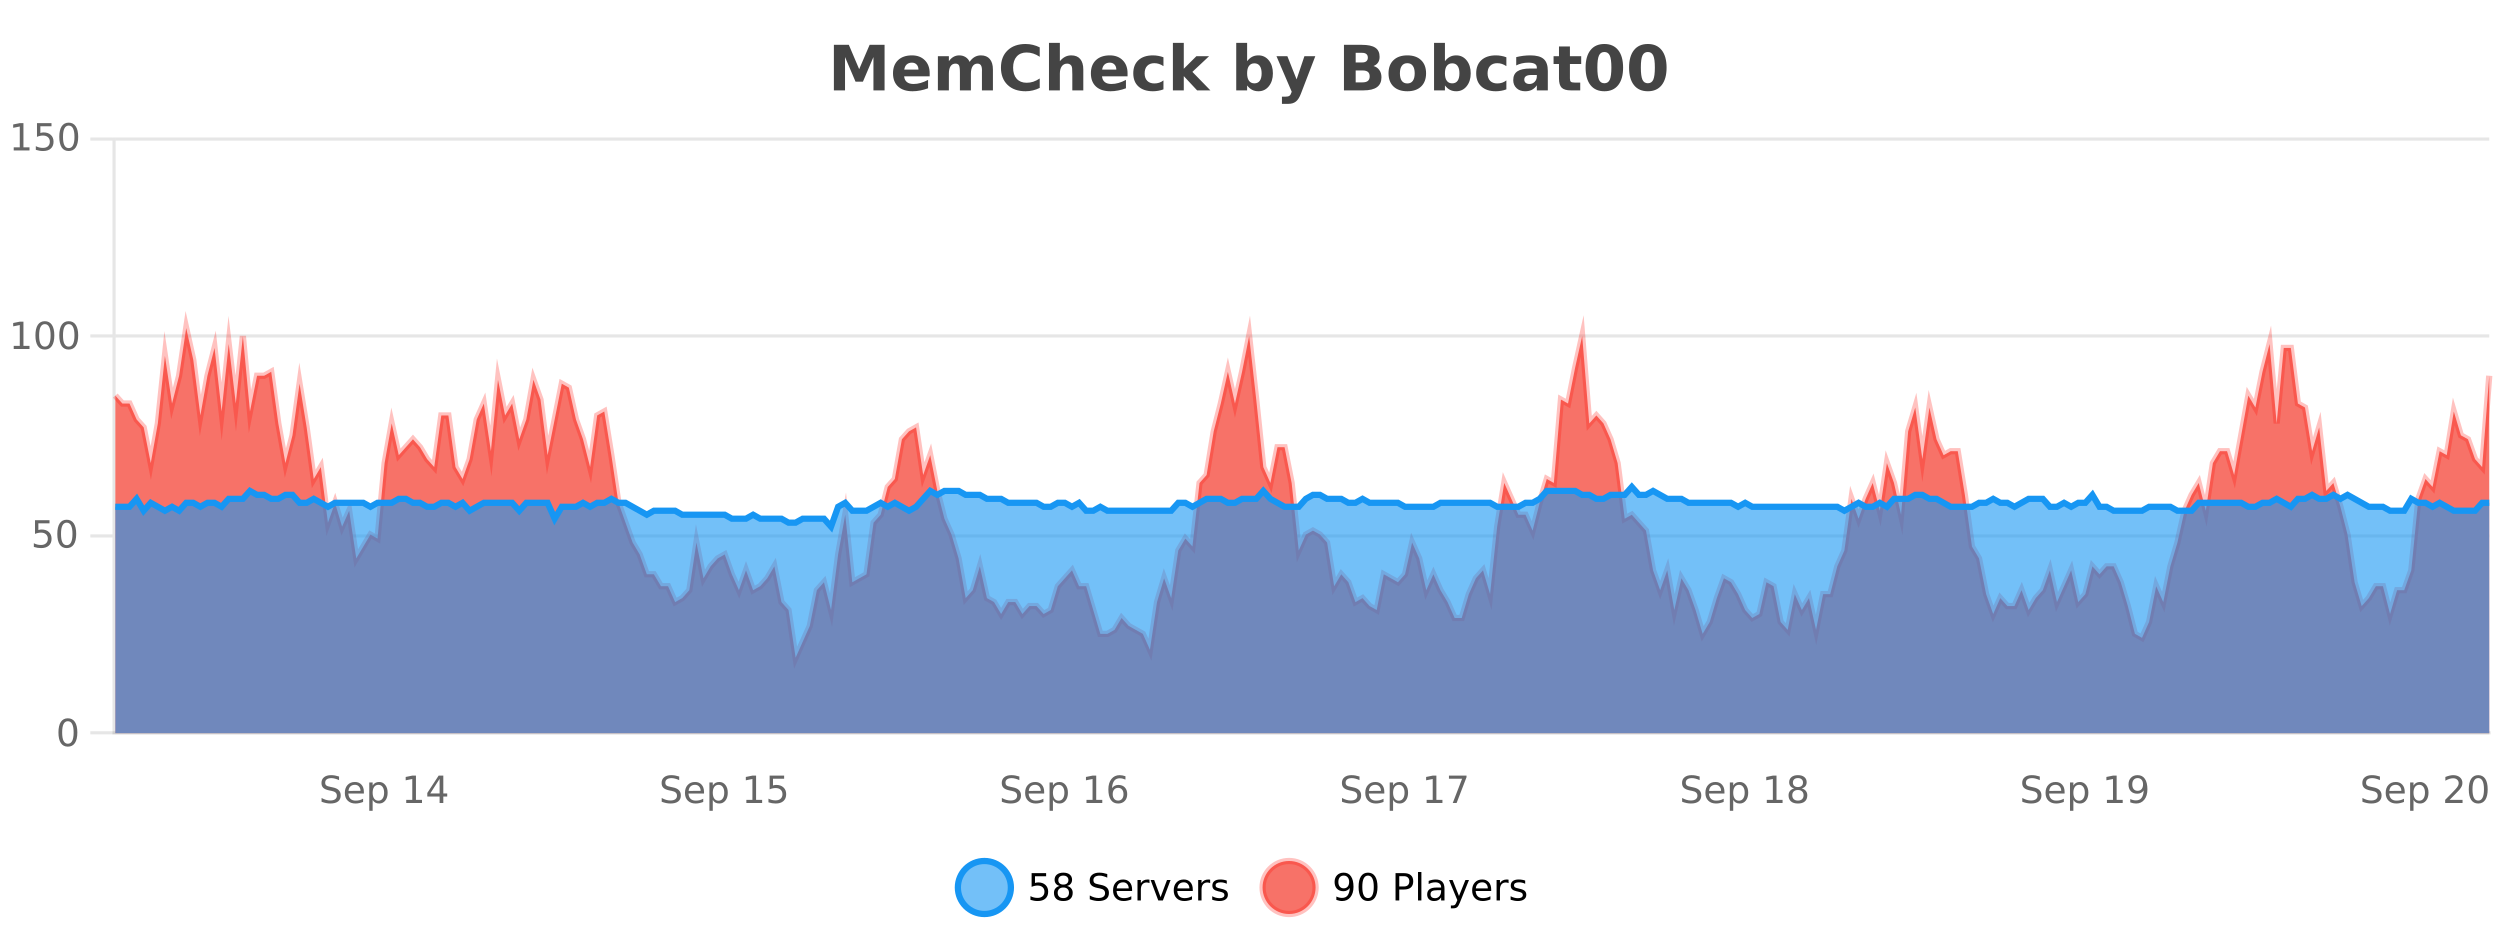 <?xml version="1.0" encoding="UTF-8"?>
<svg xmlns="http://www.w3.org/2000/svg" xmlns:xlink="http://www.w3.org/1999/xlink" width="800pt" height="300pt" viewBox="0 0 800 300" version="1.1">
<defs>
<clipPath id="clip1">
  <path d="M 278 263 L 352 263 L 352 300 L 278 300 Z M 278 263 "/>
</clipPath>
<clipPath id="clip2">
  <path d="M 375 263 L 450 263 L 450 300 L 375 300 Z M 375 263 "/>
</clipPath>
<clipPath id="clip3">
  <path d="M 36.906 104 L 796.559 104 L 796.559 234.602 L 36.906 234.602 Z M 36.906 104 "/>
</clipPath>
<clipPath id="clip4">
  <path d="M 35.906 76 L 797.559 76 L 797.559 235.602 L 35.906 235.602 Z M 35.906 76 "/>
</clipPath>
<clipPath id="clip5">
  <path d="M 36.906 155 L 796.559 155 L 796.559 234.602 L 36.906 234.602 Z M 36.906 155 "/>
</clipPath>
<clipPath id="clip6">
  <path d="M 35.906 127 L 797.559 127 L 797.559 197 L 35.906 197 Z M 35.906 127 "/>
</clipPath>
</defs>
<g id="surface2247971">
<rect x="0" y="0" width="800" height="300" style="fill:rgb(100%,100%,100%);fill-opacity:1;stroke:none;"/>
<path style="fill:none;stroke-width:1;stroke-linecap:butt;stroke-linejoin:miter;stroke:rgb(0%,0%,0%);stroke-opacity:0.098;stroke-miterlimit:10;" d="M 37 234.5 L 796.559 234.5 "/>
<path style="fill:none;stroke-width:1;stroke-linecap:butt;stroke-linejoin:miter;stroke:rgb(0%,0%,0%);stroke-opacity:0.098;stroke-miterlimit:10;" d="M 28.906 234.5 L 36 234.5 "/>
<path style="fill:none;stroke-width:1;stroke-linecap:butt;stroke-linejoin:miter;stroke:rgb(0%,0%,0%);stroke-opacity:0.098;stroke-miterlimit:10;" d="M 37 171.5 L 796.559 171.5 "/>
<path style="fill:none;stroke-width:1;stroke-linecap:butt;stroke-linejoin:miter;stroke:rgb(0%,0%,0%);stroke-opacity:0.098;stroke-miterlimit:10;" d="M 28.906 171.5 L 36 171.5 "/>
<path style="fill:none;stroke-width:1;stroke-linecap:butt;stroke-linejoin:miter;stroke:rgb(0%,0%,0%);stroke-opacity:0.098;stroke-miterlimit:10;" d="M 37 107.5 L 796.559 107.5 "/>
<path style="fill:none;stroke-width:1;stroke-linecap:butt;stroke-linejoin:miter;stroke:rgb(0%,0%,0%);stroke-opacity:0.098;stroke-miterlimit:10;" d="M 28.906 107.5 L 36 107.5 "/>
<path style="fill:none;stroke-width:1;stroke-linecap:butt;stroke-linejoin:miter;stroke:rgb(0%,0%,0%);stroke-opacity:0.098;stroke-miterlimit:10;" d="M 37 44.5 L 796.559 44.5 "/>
<path style="fill:none;stroke-width:1;stroke-linecap:butt;stroke-linejoin:miter;stroke:rgb(0%,0%,0%);stroke-opacity:0.098;stroke-miterlimit:10;" d="M 28.906 44.5 L 36 44.5 "/>
<path style=" stroke:none;fill-rule:nonzero;fill:rgb(9.02%,58.824%,95.294%);fill-opacity:0.6;" d="M 323.488 284 C 323.488 288.688 319.688 292.484 315.004 292.484 C 310.316 292.484 306.52 288.688 306.52 284 C 306.52 279.312 310.316 275.516 315.004 275.516 C 319.688 275.516 323.488 279.312 323.488 284 Z M 323.488 284 "/>
<g clip-path="url(#clip1)" clip-rule="nonzero">
<path style="fill:none;stroke-width:2;stroke-linecap:butt;stroke-linejoin:miter;stroke:rgb(9.02%,58.824%,95.294%);stroke-opacity:1;stroke-miterlimit:10;" d="M 323.488 284 C 323.488 288.688 319.688 292.484 315.004 292.484 C 310.316 292.484 306.52 288.688 306.52 284 C 306.52 279.312 310.316 275.516 315.004 275.516 C 319.688 275.516 323.488 279.312 323.488 284 Z M 323.488 284 "/>
</g>
<path style=" stroke:none;fill-rule:nonzero;fill:rgb(0%,0%,0%);fill-opacity:1;" d="M 330.117 279.406 L 334.758 279.406 L 334.758 280.406 L 331.195 280.406 L 331.195 282.547 C 331.371 282.484 331.543 282.445 331.711 282.422 C 331.887 282.391 332.059 282.375 332.227 282.375 C 333.203 282.375 333.98 282.648 334.555 283.188 C 335.125 283.719 335.414 284.438 335.414 285.344 C 335.414 286.293 335.117 287.027 334.523 287.547 C 333.938 288.07 333.117 288.328 332.055 288.328 C 331.68 288.328 331.297 288.297 330.914 288.234 C 330.539 288.172 330.148 288.078 329.742 287.953 L 329.742 286.766 C 330.094 286.953 330.461 287.094 330.836 287.188 C 331.211 287.281 331.605 287.328 332.023 287.328 C 332.699 287.328 333.234 287.152 333.633 286.797 C 334.027 286.445 334.227 285.961 334.227 285.344 C 334.227 284.742 334.027 284.262 333.633 283.906 C 333.234 283.555 332.699 283.375 332.023 283.375 C 331.711 283.375 331.391 283.414 331.07 283.484 C 330.758 283.547 330.438 283.652 330.117 283.797 Z M 340.266 284 C 339.703 284 339.258 284.152 338.938 284.453 C 338.613 284.758 338.453 285.168 338.453 285.688 C 338.453 286.219 338.613 286.637 338.938 286.938 C 339.258 287.242 339.703 287.391 340.266 287.391 C 340.828 287.391 341.27 287.242 341.594 286.938 C 341.914 286.637 342.078 286.219 342.078 285.688 C 342.078 285.168 341.914 284.758 341.594 284.453 C 341.281 284.152 340.836 284 340.266 284 Z M 339.078 283.5 C 338.578 283.375 338.18 283.141 337.891 282.797 C 337.609 282.445 337.469 282.016 337.469 281.516 C 337.469 280.82 337.719 280.266 338.219 279.859 C 338.719 279.453 339.398 279.25 340.266 279.25 C 341.141 279.25 341.82 279.453 342.312 279.859 C 342.812 280.266 343.062 280.82 343.062 281.516 C 343.062 282.016 342.922 282.445 342.641 282.797 C 342.359 283.141 341.961 283.375 341.453 283.5 C 342.023 283.637 342.469 283.898 342.781 284.281 C 343.102 284.668 343.266 285.137 343.266 285.688 C 343.266 286.543 343.004 287.199 342.484 287.656 C 341.973 288.105 341.234 288.328 340.266 288.328 C 339.305 288.328 338.566 288.105 338.047 287.656 C 337.523 287.199 337.266 286.543 337.266 285.688 C 337.266 285.137 337.426 284.668 337.75 284.281 C 338.07 283.898 338.516 283.637 339.078 283.5 Z M 338.656 281.625 C 338.656 282.086 338.797 282.438 339.078 282.688 C 339.359 282.938 339.754 283.062 340.266 283.062 C 340.773 283.062 341.172 282.938 341.453 282.688 C 341.742 282.438 341.891 282.086 341.891 281.625 C 341.891 281.18 341.742 280.828 341.453 280.578 C 341.172 280.32 340.773 280.188 340.266 280.188 C 339.754 280.188 339.359 280.32 339.078 280.578 C 338.797 280.828 338.656 281.18 338.656 281.625 Z M 354.324 279.688 L 354.324 280.844 C 353.875 280.637 353.449 280.48 353.043 280.375 C 352.645 280.262 352.266 280.203 351.902 280.203 C 351.254 280.203 350.754 280.328 350.402 280.578 C 350.059 280.828 349.887 281.188 349.887 281.656 C 349.887 282.043 350 282.336 350.23 282.531 C 350.457 282.73 350.902 282.887 351.559 283 L 352.262 283.156 C 353.145 283.324 353.797 283.621 354.215 284.047 C 354.641 284.465 354.855 285.027 354.855 285.734 C 354.855 286.59 354.566 287.234 353.996 287.672 C 353.434 288.109 352.598 288.328 351.496 288.328 C 351.09 288.328 350.652 288.281 350.184 288.188 C 349.715 288.094 349.23 287.953 348.73 287.766 L 348.73 286.547 C 349.207 286.82 349.676 287.023 350.137 287.156 C 350.605 287.293 351.059 287.359 351.496 287.359 C 352.172 287.359 352.691 287.23 353.059 286.969 C 353.434 286.699 353.621 286.32 353.621 285.828 C 353.621 285.402 353.484 285.07 353.215 284.828 C 352.953 284.578 352.52 284.398 351.918 284.281 L 351.199 284.141 C 350.312 283.965 349.672 283.688 349.277 283.312 C 348.891 282.938 348.699 282.418 348.699 281.75 C 348.699 280.969 348.969 280.359 349.512 279.922 C 350.051 279.477 350.801 279.25 351.762 279.25 C 352.176 279.25 352.594 279.289 353.012 279.359 C 353.438 279.434 353.875 279.543 354.324 279.688 Z M 362.27 284.609 L 362.27 285.125 L 357.301 285.125 C 357.352 285.875 357.574 286.445 357.973 286.828 C 358.379 287.215 358.934 287.406 359.645 287.406 C 360.059 287.406 360.461 287.359 360.848 287.266 C 361.242 287.164 361.633 287.008 362.02 286.797 L 362.02 287.828 C 361.621 287.984 361.223 288.105 360.816 288.188 C 360.41 288.281 359.996 288.328 359.582 288.328 C 358.539 288.328 357.711 288.027 357.098 287.422 C 356.48 286.809 356.176 285.98 356.176 284.938 C 356.176 283.867 356.465 283.016 357.051 282.391 C 357.633 281.758 358.414 281.438 359.395 281.438 C 360.277 281.438 360.977 281.727 361.488 282.297 C 362.008 282.859 362.27 283.633 362.27 284.609 Z M 361.191 284.281 C 361.18 283.699 361.012 283.23 360.691 282.875 C 360.367 282.523 359.941 282.344 359.41 282.344 C 358.805 282.344 358.32 282.516 357.957 282.859 C 357.602 283.203 357.398 283.684 357.348 284.297 Z M 367.84 282.594 C 367.715 282.531 367.578 282.484 367.434 282.453 C 367.297 282.414 367.141 282.391 366.965 282.391 C 366.359 282.391 365.891 282.59 365.559 282.984 C 365.234 283.383 365.074 283.953 365.074 284.703 L 365.074 288.156 L 363.996 288.156 L 363.996 281.594 L 365.074 281.594 L 365.074 282.609 C 365.301 282.215 365.598 281.922 365.965 281.734 C 366.328 281.539 366.77 281.438 367.293 281.438 C 367.363 281.438 367.441 281.445 367.527 281.453 C 367.621 281.465 367.719 281.48 367.824 281.5 Z M 368.195 281.594 L 369.336 281.594 L 371.383 287.094 L 373.445 281.594 L 374.586 281.594 L 372.117 288.156 L 370.648 288.156 Z M 381.688 284.609 L 381.688 285.125 L 376.719 285.125 C 376.77 285.875 376.992 286.445 377.391 286.828 C 377.797 287.215 378.352 287.406 379.062 287.406 C 379.477 287.406 379.879 287.359 380.266 287.266 C 380.66 287.164 381.051 287.008 381.438 286.797 L 381.438 287.828 C 381.039 287.984 380.641 288.105 380.234 288.188 C 379.828 288.281 379.414 288.328 379 288.328 C 377.957 288.328 377.129 288.027 376.516 287.422 C 375.898 286.809 375.594 285.98 375.594 284.938 C 375.594 283.867 375.883 283.016 376.469 282.391 C 377.051 281.758 377.832 281.438 378.812 281.438 C 379.695 281.438 380.395 281.727 380.906 282.297 C 381.426 282.859 381.688 283.633 381.688 284.609 Z M 380.609 284.281 C 380.598 283.699 380.43 283.23 380.109 282.875 C 379.785 282.523 379.359 282.344 378.828 282.344 C 378.223 282.344 377.738 282.516 377.375 282.859 C 377.02 283.203 376.816 283.684 376.766 284.297 Z M 387.258 282.594 C 387.133 282.531 386.996 282.484 386.852 282.453 C 386.715 282.414 386.559 282.391 386.383 282.391 C 385.777 282.391 385.309 282.59 384.977 282.984 C 384.652 283.383 384.492 283.953 384.492 284.703 L 384.492 288.156 L 383.414 288.156 L 383.414 281.594 L 384.492 281.594 L 384.492 282.609 C 384.719 282.215 385.016 281.922 385.383 281.734 C 385.746 281.539 386.188 281.438 386.711 281.438 C 386.781 281.438 386.859 281.445 386.945 281.453 C 387.039 281.465 387.137 281.48 387.242 281.5 Z M 392.566 281.781 L 392.566 282.812 C 392.262 282.656 391.945 282.543 391.613 282.469 C 391.289 282.387 390.949 282.344 390.598 282.344 C 390.066 282.344 389.664 282.43 389.395 282.594 C 389.121 282.75 388.988 282.996 388.988 283.328 C 388.988 283.578 389.082 283.777 389.27 283.922 C 389.465 284.059 389.855 284.188 390.441 284.312 L 390.801 284.406 C 391.57 284.562 392.117 284.793 392.441 285.094 C 392.762 285.398 392.926 285.812 392.926 286.344 C 392.926 286.961 392.68 287.445 392.191 287.797 C 391.711 288.152 391.051 288.328 390.207 288.328 C 389.852 288.328 389.48 288.289 389.098 288.219 C 388.723 288.156 388.324 288.059 387.91 287.922 L 387.91 286.797 C 388.305 287.008 388.695 287.164 389.082 287.266 C 389.465 287.371 389.852 287.422 390.238 287.422 C 390.738 287.422 391.121 287.34 391.395 287.172 C 391.676 286.996 391.816 286.746 391.816 286.422 C 391.816 286.133 391.715 285.906 391.52 285.75 C 391.32 285.594 390.887 285.445 390.223 285.297 L 389.848 285.219 C 389.18 285.074 388.695 284.855 388.395 284.562 C 388.102 284.273 387.957 283.875 387.957 283.375 C 387.957 282.75 388.176 282.273 388.613 281.938 C 389.051 281.605 389.668 281.438 390.473 281.438 C 390.867 281.438 391.242 281.469 391.598 281.531 C 391.949 281.586 392.273 281.668 392.566 281.781 Z M 325.004 277.016 "/>
<path style=" stroke:none;fill-rule:nonzero;fill:rgb(96.863%,44.706%,40.784%);fill-opacity:1;" d="M 420.988 284 C 420.988 288.688 417.191 292.484 412.504 292.484 C 407.82 292.484 404.02 288.688 404.02 284 C 404.02 279.312 407.82 275.516 412.504 275.516 C 417.191 275.516 420.988 279.312 420.988 284 Z M 420.988 284 "/>
<g clip-path="url(#clip2)" clip-rule="nonzero">
<path style="fill:none;stroke-width:2;stroke-linecap:butt;stroke-linejoin:miter;stroke:rgb(100%,4.706%,0%);stroke-opacity:0.247;stroke-miterlimit:10;" d="M 420.988 284 C 420.988 288.688 417.191 292.484 412.504 292.484 C 407.82 292.484 404.02 288.688 404.02 284 C 404.02 279.312 407.82 275.516 412.504 275.516 C 417.191 275.516 420.988 279.312 420.988 284 Z M 420.988 284 "/>
</g>
<path style=" stroke:none;fill-rule:nonzero;fill:rgb(0%,0%,0%);fill-opacity:1;" d="M 427.633 287.969 L 427.633 286.891 C 427.934 287.039 428.234 287.148 428.539 287.219 C 428.84 287.293 429.141 287.328 429.445 287.328 C 430.227 287.328 430.82 287.07 431.227 286.547 C 431.641 286.016 431.875 285.215 431.93 284.141 C 431.711 284.484 431.422 284.746 431.07 284.922 C 430.727 285.102 430.34 285.188 429.914 285.188 C 429.039 285.188 428.344 284.93 427.836 284.406 C 427.324 283.875 427.07 283.148 427.07 282.219 C 427.07 281.324 427.336 280.605 427.867 280.062 C 428.398 279.523 429.105 279.25 429.992 279.25 C 431 279.25 431.773 279.641 432.305 280.422 C 432.844 281.195 433.117 282.32 433.117 283.797 C 433.117 285.172 432.789 286.273 432.133 287.094 C 431.477 287.918 430.594 288.328 429.492 288.328 C 429.188 288.328 428.887 288.297 428.586 288.234 C 428.281 288.18 427.965 288.094 427.633 287.969 Z M 429.992 284.266 C 430.523 284.266 430.945 284.086 431.258 283.719 C 431.57 283.355 431.727 282.855 431.727 282.219 C 431.727 281.594 431.57 281.102 431.258 280.734 C 430.945 280.371 430.523 280.188 429.992 280.188 C 429.461 280.188 429.039 280.371 428.727 280.734 C 428.422 281.102 428.273 281.594 428.273 282.219 C 428.273 282.855 428.422 283.355 428.727 283.719 C 429.039 284.086 429.461 284.266 429.992 284.266 Z M 437.766 280.188 C 437.16 280.188 436.703 280.492 436.391 281.094 C 436.086 281.688 435.938 282.59 435.938 283.797 C 435.938 284.996 436.086 285.898 436.391 286.5 C 436.703 287.094 437.16 287.391 437.766 287.391 C 438.379 287.391 438.836 287.094 439.141 286.5 C 439.453 285.898 439.609 284.996 439.609 283.797 C 439.609 282.59 439.453 281.688 439.141 281.094 C 438.836 280.492 438.379 280.188 437.766 280.188 Z M 437.766 279.25 C 438.742 279.25 439.492 279.641 440.016 280.422 C 440.535 281.195 440.797 282.32 440.797 283.797 C 440.797 285.266 440.535 286.391 440.016 287.172 C 439.492 287.945 438.742 288.328 437.766 288.328 C 436.785 288.328 436.035 287.945 435.516 287.172 C 435.004 286.391 434.75 285.266 434.75 283.797 C 434.75 282.32 435.004 281.195 435.516 280.422 C 436.035 279.641 436.785 279.25 437.766 279.25 Z M 447.762 280.375 L 447.762 283.672 L 449.246 283.672 C 449.797 283.672 450.223 283.531 450.527 283.25 C 450.828 282.961 450.98 282.547 450.98 282.016 C 450.98 281.496 450.828 281.094 450.527 280.812 C 450.223 280.523 449.797 280.375 449.246 280.375 Z M 446.574 279.406 L 449.246 279.406 C 450.234 279.406 450.98 279.633 451.48 280.078 C 451.98 280.516 452.23 281.164 452.23 282.016 C 452.23 282.883 451.98 283.539 451.48 283.984 C 450.98 284.422 450.234 284.641 449.246 284.641 L 447.762 284.641 L 447.762 288.156 L 446.574 288.156 Z M 453.766 279.031 L 454.844 279.031 L 454.844 288.156 L 453.766 288.156 Z M 460.082 284.859 C 459.215 284.859 458.613 284.961 458.27 285.156 C 457.934 285.355 457.77 285.695 457.77 286.172 C 457.77 286.559 457.895 286.867 458.145 287.094 C 458.402 287.312 458.746 287.422 459.176 287.422 C 459.777 287.422 460.258 287.215 460.613 286.797 C 460.977 286.371 461.16 285.805 461.16 285.094 L 461.16 284.859 Z M 462.238 284.406 L 462.238 288.156 L 461.16 288.156 L 461.16 287.156 C 460.91 287.555 460.602 287.852 460.238 288.047 C 459.871 288.234 459.426 288.328 458.895 288.328 C 458.215 288.328 457.68 288.141 457.285 287.766 C 456.887 287.383 456.691 286.875 456.691 286.25 C 456.691 285.512 456.934 284.953 457.426 284.578 C 457.926 284.203 458.664 284.016 459.645 284.016 L 461.16 284.016 L 461.16 283.906 C 461.16 283.406 460.992 283.023 460.66 282.75 C 460.336 282.48 459.883 282.344 459.301 282.344 C 458.926 282.344 458.555 282.391 458.191 282.484 C 457.836 282.578 457.496 282.715 457.176 282.891 L 457.176 281.891 C 457.57 281.734 457.949 281.621 458.316 281.547 C 458.691 281.477 459.055 281.438 459.41 281.438 C 460.355 281.438 461.066 281.684 461.535 282.172 C 462.004 282.664 462.238 283.406 462.238 284.406 Z M 467.188 288.766 C 466.883 289.547 466.586 290.055 466.297 290.297 C 466.004 290.535 465.617 290.656 465.141 290.656 L 464.281 290.656 L 464.281 289.75 L 464.906 289.75 C 465.207 289.75 465.438 289.676 465.594 289.531 C 465.758 289.395 465.941 289.066 466.141 288.547 L 466.344 288.047 L 463.688 281.594 L 464.828 281.594 L 466.875 286.719 L 468.938 281.594 L 470.078 281.594 Z M 477.18 284.609 L 477.18 285.125 L 472.211 285.125 C 472.262 285.875 472.484 286.445 472.883 286.828 C 473.289 287.215 473.844 287.406 474.555 287.406 C 474.969 287.406 475.371 287.359 475.758 287.266 C 476.152 287.164 476.543 287.008 476.93 286.797 L 476.93 287.828 C 476.531 287.984 476.133 288.105 475.727 288.188 C 475.32 288.281 474.906 288.328 474.492 288.328 C 473.449 288.328 472.621 288.027 472.008 287.422 C 471.391 286.809 471.086 285.98 471.086 284.938 C 471.086 283.867 471.375 283.016 471.961 282.391 C 472.543 281.758 473.324 281.438 474.305 281.438 C 475.188 281.438 475.887 281.727 476.398 282.297 C 476.918 282.859 477.18 283.633 477.18 284.609 Z M 476.102 284.281 C 476.09 283.699 475.922 283.23 475.602 282.875 C 475.277 282.523 474.852 282.344 474.32 282.344 C 473.715 282.344 473.23 282.516 472.867 282.859 C 472.512 283.203 472.309 283.684 472.258 284.297 Z M 482.75 282.594 C 482.625 282.531 482.488 282.484 482.344 282.453 C 482.207 282.414 482.051 282.391 481.875 282.391 C 481.27 282.391 480.801 282.59 480.469 282.984 C 480.145 283.383 479.984 283.953 479.984 284.703 L 479.984 288.156 L 478.906 288.156 L 478.906 281.594 L 479.984 281.594 L 479.984 282.609 C 480.211 282.215 480.508 281.922 480.875 281.734 C 481.238 281.539 481.68 281.438 482.203 281.438 C 482.273 281.438 482.352 281.445 482.438 281.453 C 482.531 281.465 482.629 281.48 482.734 281.5 Z M 488.055 281.781 L 488.055 282.812 C 487.75 282.656 487.434 282.543 487.102 282.469 C 486.777 282.387 486.438 282.344 486.086 282.344 C 485.555 282.344 485.152 282.43 484.883 282.594 C 484.609 282.75 484.477 282.996 484.477 283.328 C 484.477 283.578 484.57 283.777 484.758 283.922 C 484.953 284.059 485.344 284.188 485.93 284.312 L 486.289 284.406 C 487.059 284.562 487.605 284.793 487.93 285.094 C 488.25 285.398 488.414 285.812 488.414 286.344 C 488.414 286.961 488.168 287.445 487.68 287.797 C 487.199 288.152 486.539 288.328 485.695 288.328 C 485.34 288.328 484.969 288.289 484.586 288.219 C 484.211 288.156 483.812 288.059 483.398 287.922 L 483.398 286.797 C 483.793 287.008 484.184 287.164 484.57 287.266 C 484.953 287.371 485.34 287.422 485.727 287.422 C 486.227 287.422 486.609 287.34 486.883 287.172 C 487.164 286.996 487.305 286.746 487.305 286.422 C 487.305 286.133 487.203 285.906 487.008 285.75 C 486.809 285.594 486.375 285.445 485.711 285.297 L 485.336 285.219 C 484.668 285.074 484.184 284.855 483.883 284.562 C 483.59 284.273 483.445 283.875 483.445 283.375 C 483.445 282.75 483.664 282.273 484.102 281.938 C 484.539 281.605 485.156 281.438 485.961 281.438 C 486.355 281.438 486.73 281.469 487.086 281.531 C 487.438 281.586 487.762 281.668 488.055 281.781 Z M 422.504 277.016 "/>
<path style=" stroke:none;fill-rule:nonzero;fill:rgb(26.667%,26.667%,26.667%);fill-opacity:1;" d="M 266.844 14.344 L 271.625 14.344 L 274.938 22.141 L 278.281 14.344 L 283.062 14.344 L 283.062 28.922 L 279.5 28.922 L 279.5 18.25 L 276.141 26.125 L 273.766 26.125 L 270.406 18.25 L 270.406 28.922 L 266.844 28.922 Z M 297.496 23.422 L 297.496 24.422 L 289.324 24.422 C 289.406 25.246 289.703 25.859 290.215 26.266 C 290.723 26.672 291.434 26.875 292.34 26.875 C 293.078 26.875 293.832 26.766 294.605 26.547 C 295.375 26.328 296.168 26 296.98 25.562 L 296.98 28.25 C 296.156 28.562 295.328 28.797 294.496 28.953 C 293.672 29.117 292.848 29.203 292.027 29.203 C 290.047 29.203 288.504 28.703 287.402 27.703 C 286.309 26.695 285.762 25.281 285.762 23.469 C 285.762 21.68 286.297 20.273 287.371 19.25 C 288.453 18.23 289.938 17.719 291.824 17.719 C 293.543 17.719 294.918 18.242 295.949 19.281 C 296.98 20.312 297.496 21.695 297.496 23.422 Z M 293.902 22.266 C 293.902 21.602 293.707 21.062 293.324 20.656 C 292.938 20.25 292.434 20.047 291.809 20.047 C 291.129 20.047 290.578 20.242 290.152 20.625 C 289.734 21 289.473 21.547 289.371 22.266 Z M 310.281 19.797 C 310.727 19.121 311.254 18.605 311.859 18.25 C 312.473 17.898 313.145 17.719 313.875 17.719 C 315.125 17.719 316.078 18.109 316.734 18.891 C 317.398 19.664 317.734 20.789 317.734 22.266 L 317.734 28.922 L 314.219 28.922 L 314.219 23.219 C 314.219 23.137 314.219 23.047 314.219 22.953 C 314.227 22.859 314.234 22.73 314.234 22.562 C 314.234 21.793 314.117 21.234 313.891 20.891 C 313.66 20.539 313.289 20.359 312.781 20.359 C 312.125 20.359 311.613 20.637 311.25 21.188 C 310.883 21.73 310.695 22.516 310.688 23.547 L 310.688 28.922 L 307.172 28.922 L 307.172 23.219 C 307.172 22.012 307.066 21.234 306.859 20.891 C 306.648 20.539 306.281 20.359 305.75 20.359 C 305.07 20.359 304.551 20.637 304.188 21.188 C 303.82 21.73 303.641 22.516 303.641 23.547 L 303.641 28.922 L 300.125 28.922 L 300.125 17.984 L 303.641 17.984 L 303.641 19.578 C 304.078 18.965 304.57 18.5 305.125 18.188 C 305.676 17.875 306.289 17.719 306.969 17.719 C 307.719 17.719 308.383 17.902 308.969 18.266 C 309.551 18.633 309.988 19.141 310.281 19.797 Z M 332.711 28.125 C 332.012 28.48 331.289 28.746 330.539 28.922 C 329.797 29.109 329.016 29.203 328.195 29.203 C 325.766 29.203 323.844 28.527 322.43 27.172 C 321.012 25.809 320.305 23.965 320.305 21.641 C 320.305 19.32 321.012 17.48 322.43 16.125 C 323.844 14.762 325.766 14.078 328.195 14.078 C 329.016 14.078 329.797 14.172 330.539 14.359 C 331.289 14.539 332.012 14.805 332.711 15.156 L 332.711 18.172 C 332.012 17.703 331.324 17.359 330.648 17.141 C 329.969 16.914 329.258 16.797 328.508 16.797 C 327.164 16.797 326.105 17.23 325.336 18.094 C 324.574 18.949 324.195 20.133 324.195 21.641 C 324.195 23.152 324.574 24.34 325.336 25.203 C 326.105 26.059 327.164 26.484 328.508 26.484 C 329.258 26.484 329.969 26.375 330.648 26.156 C 331.324 25.93 332.012 25.578 332.711 25.109 Z M 346.656 22.266 L 346.656 28.922 L 343.141 28.922 L 343.141 23.844 C 343.141 22.887 343.117 22.23 343.078 21.875 C 343.035 21.512 342.961 21.246 342.859 21.078 C 342.723 20.852 342.535 20.672 342.297 20.547 C 342.066 20.422 341.801 20.359 341.5 20.359 C 340.77 20.359 340.195 20.641 339.781 21.203 C 339.363 21.766 339.156 22.547 339.156 23.547 L 339.156 28.922 L 335.672 28.922 L 335.672 13.719 L 339.156 13.719 L 339.156 19.578 C 339.688 18.945 340.25 18.477 340.844 18.172 C 341.438 17.871 342.086 17.719 342.797 17.719 C 344.066 17.719 345.023 18.109 345.672 18.891 C 346.328 19.664 346.656 20.789 346.656 22.266 Z M 360.816 23.422 L 360.816 24.422 L 352.645 24.422 C 352.727 25.246 353.023 25.859 353.535 26.266 C 354.043 26.672 354.754 26.875 355.66 26.875 C 356.398 26.875 357.152 26.766 357.926 26.547 C 358.695 26.328 359.488 26 360.301 25.562 L 360.301 28.25 C 359.477 28.562 358.648 28.797 357.816 28.953 C 356.992 29.117 356.168 29.203 355.348 29.203 C 353.367 29.203 351.824 28.703 350.723 27.703 C 349.629 26.695 349.082 25.281 349.082 23.469 C 349.082 21.68 349.617 20.273 350.691 19.25 C 351.773 18.23 353.258 17.719 355.145 17.719 C 356.863 17.719 358.238 18.242 359.27 19.281 C 360.301 20.312 360.816 21.695 360.816 23.422 Z M 357.223 22.266 C 357.223 21.602 357.027 21.062 356.645 20.656 C 356.258 20.25 355.754 20.047 355.129 20.047 C 354.449 20.047 353.898 20.242 353.473 20.625 C 353.055 21 352.793 21.547 352.691 22.266 Z M 372.305 18.328 L 372.305 21.172 C 371.836 20.852 371.359 20.609 370.883 20.453 C 370.402 20.297 369.902 20.219 369.383 20.219 C 368.414 20.219 367.652 20.508 367.102 21.078 C 366.559 21.641 366.289 22.438 366.289 23.469 C 366.289 24.492 366.559 25.289 367.102 25.859 C 367.652 26.422 368.414 26.703 369.383 26.703 C 369.934 26.703 370.453 26.625 370.945 26.469 C 371.434 26.305 371.887 26.059 372.305 25.734 L 372.305 28.594 C 371.762 28.805 371.211 28.953 370.648 29.047 C 370.086 29.148 369.516 29.203 368.945 29.203 C 366.977 29.203 365.434 28.699 364.32 27.688 C 363.203 26.68 362.648 25.273 362.648 23.469 C 362.648 21.656 363.203 20.246 364.32 19.234 C 365.434 18.227 366.977 17.719 368.945 17.719 C 369.516 17.719 370.078 17.773 370.633 17.875 C 371.195 17.969 371.75 18.121 372.305 18.328 Z M 375.328 13.719 L 378.812 13.719 L 378.812 22 L 382.844 17.984 L 386.906 17.984 L 381.562 23 L 387.328 28.922 L 383.078 28.922 L 378.812 24.359 L 378.812 28.922 L 375.328 28.922 Z M 401.406 26.672 C 402.156 26.672 402.727 26.402 403.125 25.859 C 403.52 25.309 403.719 24.512 403.719 23.469 C 403.719 22.43 403.52 21.637 403.125 21.094 C 402.727 20.543 402.156 20.266 401.406 20.266 C 400.656 20.266 400.078 20.543 399.672 21.094 C 399.273 21.637 399.078 22.43 399.078 23.469 C 399.078 24.5 399.273 25.293 399.672 25.844 C 400.078 26.398 400.656 26.672 401.406 26.672 Z M 399.078 19.578 C 399.566 18.945 400.102 18.477 400.688 18.172 C 401.27 17.871 401.941 17.719 402.703 17.719 C 404.055 17.719 405.164 18.258 406.031 19.328 C 406.895 20.402 407.328 21.781 407.328 23.469 C 407.328 25.148 406.895 26.523 406.031 27.594 C 405.164 28.668 404.055 29.203 402.703 29.203 C 401.941 29.203 401.27 29.051 400.688 28.75 C 400.102 28.449 399.566 27.98 399.078 27.344 L 399.078 28.922 L 395.594 28.922 L 395.594 13.719 L 399.078 13.719 Z M 408.473 17.984 L 411.957 17.984 L 414.91 25.406 L 417.41 17.984 L 420.895 17.984 L 416.301 29.953 C 415.84 31.172 415.301 32.02 414.676 32.5 C 414.059 32.988 413.254 33.234 412.254 33.234 L 410.223 33.234 L 410.223 30.938 L 411.316 30.938 C 411.91 30.938 412.34 30.844 412.613 30.656 C 412.883 30.469 413.09 30.129 413.238 29.641 L 413.348 29.344 Z M 435.895 19.984 C 436.488 19.984 436.934 19.855 437.238 19.594 C 437.551 19.336 437.707 18.949 437.707 18.438 C 437.707 17.938 437.551 17.559 437.238 17.297 C 436.934 17.039 436.488 16.906 435.895 16.906 L 433.816 16.906 L 433.816 19.984 Z M 436.02 26.359 C 436.777 26.359 437.348 26.203 437.723 25.891 C 438.105 25.57 438.301 25.086 438.301 24.438 C 438.301 23.805 438.113 23.328 437.738 23.016 C 437.363 22.703 436.789 22.547 436.02 22.547 L 433.816 22.547 L 433.816 26.359 Z M 439.52 21.125 C 440.332 21.355 440.957 21.789 441.395 22.422 C 441.84 23.047 442.066 23.82 442.066 24.734 C 442.066 26.141 441.586 27.195 440.629 27.891 C 439.68 28.578 438.238 28.922 436.301 28.922 L 430.066 28.922 L 430.066 14.344 L 435.707 14.344 C 437.727 14.344 439.191 14.652 440.098 15.266 C 441.012 15.871 441.473 16.852 441.473 18.203 C 441.473 18.914 441.305 19.516 440.973 20.016 C 440.637 20.508 440.152 20.875 439.52 21.125 Z M 450.359 20.219 C 449.578 20.219 448.984 20.5 448.578 21.062 C 448.172 21.617 447.969 22.418 447.969 23.469 C 447.969 24.512 448.172 25.312 448.578 25.875 C 448.984 26.43 449.578 26.703 450.359 26.703 C 451.117 26.703 451.695 26.43 452.094 25.875 C 452.5 25.312 452.703 24.512 452.703 23.469 C 452.703 22.418 452.5 21.617 452.094 21.062 C 451.695 20.5 451.117 20.219 450.359 20.219 Z M 450.359 17.719 C 452.234 17.719 453.695 18.23 454.75 19.25 C 455.812 20.262 456.344 21.668 456.344 23.469 C 456.344 25.262 455.812 26.668 454.75 27.688 C 453.695 28.699 452.234 29.203 450.359 29.203 C 448.461 29.203 446.984 28.699 445.922 27.688 C 444.859 26.668 444.328 25.262 444.328 23.469 C 444.328 21.668 444.859 20.262 445.922 19.25 C 446.984 18.23 448.461 17.719 450.359 17.719 Z M 464.707 26.672 C 465.457 26.672 466.027 26.402 466.426 25.859 C 466.82 25.309 467.02 24.512 467.02 23.469 C 467.02 22.43 466.82 21.637 466.426 21.094 C 466.027 20.543 465.457 20.266 464.707 20.266 C 463.957 20.266 463.379 20.543 462.973 21.094 C 462.574 21.637 462.379 22.43 462.379 23.469 C 462.379 24.5 462.574 25.293 462.973 25.844 C 463.379 26.398 463.957 26.672 464.707 26.672 Z M 462.379 19.578 C 462.867 18.945 463.402 18.477 463.988 18.172 C 464.57 17.871 465.242 17.719 466.004 17.719 C 467.355 17.719 468.465 18.258 469.332 19.328 C 470.195 20.402 470.629 21.781 470.629 23.469 C 470.629 25.148 470.195 26.523 469.332 27.594 C 468.465 28.668 467.355 29.203 466.004 29.203 C 465.242 29.203 464.57 29.051 463.988 28.75 C 463.402 28.449 462.867 27.98 462.379 27.344 L 462.379 28.922 L 458.895 28.922 L 458.895 13.719 L 462.379 13.719 Z M 482.039 18.328 L 482.039 21.172 C 481.57 20.852 481.094 20.609 480.617 20.453 C 480.137 20.297 479.637 20.219 479.117 20.219 C 478.148 20.219 477.387 20.508 476.836 21.078 C 476.293 21.641 476.023 22.438 476.023 23.469 C 476.023 24.492 476.293 25.289 476.836 25.859 C 477.387 26.422 478.148 26.703 479.117 26.703 C 479.668 26.703 480.188 26.625 480.68 26.469 C 481.168 26.305 481.621 26.059 482.039 25.734 L 482.039 28.594 C 481.496 28.805 480.945 28.953 480.383 29.047 C 479.82 29.148 479.25 29.203 478.68 29.203 C 476.711 29.203 475.168 28.699 474.055 27.688 C 472.938 26.68 472.383 25.273 472.383 23.469 C 472.383 21.656 472.938 20.246 474.055 19.234 C 475.168 18.227 476.711 17.719 478.68 17.719 C 479.25 17.719 479.812 17.773 480.367 17.875 C 480.93 17.969 481.484 18.121 482.039 18.328 Z M 489.957 24 C 489.227 24 488.68 24.125 488.316 24.375 C 487.949 24.617 487.77 24.98 487.77 25.469 C 487.77 25.906 487.914 26.25 488.207 26.5 C 488.508 26.75 488.918 26.875 489.441 26.875 C 490.098 26.875 490.648 26.641 491.098 26.172 C 491.555 25.703 491.785 25.117 491.785 24.406 L 491.785 24 Z M 495.301 22.688 L 495.301 28.922 L 491.785 28.922 L 491.785 27.297 C 491.316 27.965 490.785 28.449 490.191 28.75 C 489.605 29.051 488.895 29.203 488.051 29.203 C 486.926 29.203 486.008 28.875 485.301 28.219 C 484.59 27.555 484.238 26.695 484.238 25.641 C 484.238 24.359 484.676 23.422 485.551 22.828 C 486.434 22.227 487.824 21.922 489.723 21.922 L 491.785 21.922 L 491.785 21.641 C 491.785 21.09 491.566 20.688 491.129 20.438 C 490.691 20.18 490.008 20.047 489.082 20.047 C 488.332 20.047 487.633 20.125 486.988 20.281 C 486.34 20.43 485.742 20.648 485.191 20.938 L 485.191 18.281 C 485.941 18.094 486.691 17.953 487.441 17.859 C 488.199 17.766 488.961 17.719 489.723 17.719 C 491.691 17.719 493.113 18.109 493.988 18.891 C 494.863 19.664 495.301 20.93 495.301 22.688 Z M 502.375 14.875 L 502.375 17.984 L 505.984 17.984 L 505.984 20.484 L 502.375 20.484 L 502.375 25.125 C 502.375 25.637 502.473 25.98 502.672 26.156 C 502.879 26.336 503.281 26.422 503.875 26.422 L 505.672 26.422 L 505.672 28.922 L 502.672 28.922 C 501.297 28.922 500.316 28.637 499.734 28.062 C 499.16 27.48 498.875 26.5 498.875 25.125 L 498.875 20.484 L 497.141 20.484 L 497.141 17.984 L 498.875 17.984 L 498.875 14.875 Z M 515.641 21.609 C 515.641 19.789 515.469 18.508 515.125 17.766 C 514.781 17.016 514.207 16.641 513.406 16.641 C 512.594 16.641 512.016 17.016 511.672 17.766 C 511.328 18.508 511.156 19.789 511.156 21.609 C 511.156 23.453 511.328 24.758 511.672 25.516 C 512.016 26.266 512.594 26.641 513.406 26.641 C 514.207 26.641 514.781 26.266 515.125 25.516 C 515.469 24.758 515.641 23.453 515.641 21.609 Z M 519.391 21.641 C 519.391 24.059 518.867 25.922 517.828 27.234 C 516.785 28.547 515.312 29.203 513.406 29.203 C 511.477 29.203 509.992 28.547 508.953 27.234 C 507.91 25.922 507.391 24.059 507.391 21.641 C 507.391 19.227 507.91 17.359 508.953 16.047 C 509.992 14.734 511.477 14.078 513.406 14.078 C 515.312 14.078 516.785 14.734 517.828 16.047 C 518.867 17.359 519.391 19.227 519.391 21.641 Z M 529.555 21.609 C 529.555 19.789 529.383 18.508 529.039 17.766 C 528.695 17.016 528.121 16.641 527.32 16.641 C 526.508 16.641 525.93 17.016 525.586 17.766 C 525.242 18.508 525.07 19.789 525.07 21.609 C 525.07 23.453 525.242 24.758 525.586 25.516 C 525.93 26.266 526.508 26.641 527.32 26.641 C 528.121 26.641 528.695 26.266 529.039 25.516 C 529.383 24.758 529.555 23.453 529.555 21.609 Z M 533.305 21.641 C 533.305 24.059 532.781 25.922 531.742 27.234 C 530.699 28.547 529.227 29.203 527.32 29.203 C 525.391 29.203 523.906 28.547 522.867 27.234 C 521.824 25.922 521.305 24.059 521.305 21.641 C 521.305 19.227 521.824 17.359 522.867 16.047 C 523.906 14.734 525.391 14.078 527.32 14.078 C 529.227 14.078 530.699 14.734 531.742 16.047 C 532.781 17.359 533.305 19.227 533.305 21.641 Z M 265 10.359 "/>
<path style="fill:none;stroke-width:1;stroke-linecap:butt;stroke-linejoin:miter;stroke:rgb(0%,0%,0%);stroke-opacity:0.098;stroke-miterlimit:10;" d="M 36 234.5 L 797 234.5 "/>
<path style=" stroke:none;fill-rule:nonzero;fill:rgb(40%,40%,40%);fill-opacity:1;" d="M 108.496 248.484 L 108.496 249.641 C 108.047 249.434 107.621 249.277 107.215 249.172 C 106.816 249.059 106.438 249 106.074 249 C 105.426 249 104.926 249.125 104.574 249.375 C 104.23 249.625 104.059 249.984 104.059 250.453 C 104.059 250.84 104.172 251.133 104.402 251.328 C 104.629 251.527 105.074 251.684 105.73 251.797 L 106.434 251.953 C 107.316 252.121 107.969 252.418 108.387 252.844 C 108.812 253.262 109.027 253.824 109.027 254.531 C 109.027 255.387 108.738 256.031 108.168 256.469 C 107.605 256.906 106.77 257.125 105.668 257.125 C 105.262 257.125 104.824 257.078 104.355 256.984 C 103.887 256.891 103.402 256.75 102.902 256.562 L 102.902 255.344 C 103.379 255.617 103.848 255.82 104.309 255.953 C 104.777 256.09 105.23 256.156 105.668 256.156 C 106.344 256.156 106.863 256.027 107.23 255.766 C 107.605 255.496 107.793 255.117 107.793 254.625 C 107.793 254.199 107.656 253.867 107.387 253.625 C 107.125 253.375 106.691 253.195 106.09 253.078 L 105.371 252.938 C 104.484 252.762 103.844 252.484 103.449 252.109 C 103.062 251.734 102.871 251.215 102.871 250.547 C 102.871 249.766 103.141 249.156 103.684 248.719 C 104.223 248.273 104.973 248.047 105.934 248.047 C 106.348 248.047 106.766 248.086 107.184 248.156 C 107.609 248.23 108.047 248.34 108.496 248.484 Z M 116.441 253.406 L 116.441 253.922 L 111.473 253.922 C 111.523 254.672 111.746 255.242 112.145 255.625 C 112.551 256.012 113.105 256.203 113.816 256.203 C 114.23 256.203 114.633 256.156 115.02 256.062 C 115.414 255.961 115.805 255.805 116.191 255.594 L 116.191 256.625 C 115.793 256.781 115.395 256.902 114.988 256.984 C 114.582 257.078 114.168 257.125 113.754 257.125 C 112.711 257.125 111.883 256.824 111.27 256.219 C 110.652 255.605 110.348 254.777 110.348 253.734 C 110.348 252.664 110.637 251.812 111.223 251.188 C 111.805 250.555 112.586 250.234 113.566 250.234 C 114.449 250.234 115.148 250.523 115.66 251.094 C 116.18 251.656 116.441 252.43 116.441 253.406 Z M 115.363 253.078 C 115.352 252.496 115.184 252.027 114.863 251.672 C 114.539 251.32 114.113 251.141 113.582 251.141 C 112.977 251.141 112.492 251.312 112.129 251.656 C 111.773 252 111.57 252.48 111.52 253.094 Z M 119.246 255.969 L 119.246 259.453 L 118.168 259.453 L 118.168 250.391 L 119.246 250.391 L 119.246 251.391 C 119.473 250.996 119.762 250.703 120.105 250.516 C 120.449 250.328 120.859 250.234 121.34 250.234 C 122.141 250.234 122.793 250.555 123.293 251.188 C 123.793 251.812 124.043 252.641 124.043 253.672 C 124.043 254.703 123.793 255.539 123.293 256.172 C 122.793 256.809 122.141 257.125 121.34 257.125 C 120.859 257.125 120.449 257.031 120.105 256.844 C 119.762 256.648 119.473 256.355 119.246 255.969 Z M 122.918 253.672 C 122.918 252.883 122.75 252.262 122.418 251.812 C 122.094 251.367 121.652 251.141 121.09 251.141 C 120.516 251.141 120.062 251.367 119.73 251.812 C 119.406 252.262 119.246 252.883 119.246 253.672 C 119.246 254.465 119.406 255.09 119.73 255.547 C 120.062 255.996 120.516 256.219 121.09 256.219 C 121.652 256.219 122.094 255.996 122.418 255.547 C 122.75 255.09 122.918 254.465 122.918 253.672 Z M 129.992 255.953 L 131.93 255.953 L 131.93 249.281 L 129.82 249.703 L 129.82 248.625 L 131.914 248.203 L 133.102 248.203 L 133.102 255.953 L 135.039 255.953 L 135.039 256.953 L 129.992 256.953 Z M 140.672 249.234 L 137.688 253.906 L 140.672 253.906 Z M 140.359 248.203 L 141.859 248.203 L 141.859 253.906 L 143.109 253.906 L 143.109 254.891 L 141.859 254.891 L 141.859 256.953 L 140.672 256.953 L 140.672 254.891 L 136.734 254.891 L 136.734 253.75 Z M 102.074 245.816 "/>
<path style=" stroke:none;fill-rule:nonzero;fill:rgb(40%,40%,40%);fill-opacity:1;" d="M 217.34 248.484 L 217.34 249.641 C 216.891 249.434 216.465 249.277 216.059 249.172 C 215.66 249.059 215.281 249 214.918 249 C 214.27 249 213.77 249.125 213.418 249.375 C 213.074 249.625 212.902 249.984 212.902 250.453 C 212.902 250.84 213.016 251.133 213.246 251.328 C 213.473 251.527 213.918 251.684 214.574 251.797 L 215.277 251.953 C 216.16 252.121 216.812 252.418 217.23 252.844 C 217.656 253.262 217.871 253.824 217.871 254.531 C 217.871 255.387 217.582 256.031 217.012 256.469 C 216.449 256.906 215.613 257.125 214.512 257.125 C 214.105 257.125 213.668 257.078 213.199 256.984 C 212.73 256.891 212.246 256.75 211.746 256.562 L 211.746 255.344 C 212.223 255.617 212.691 255.82 213.152 255.953 C 213.621 256.09 214.074 256.156 214.512 256.156 C 215.188 256.156 215.707 256.027 216.074 255.766 C 216.449 255.496 216.637 255.117 216.637 254.625 C 216.637 254.199 216.5 253.867 216.23 253.625 C 215.969 253.375 215.535 253.195 214.934 253.078 L 214.215 252.938 C 213.328 252.762 212.688 252.484 212.293 252.109 C 211.906 251.734 211.715 251.215 211.715 250.547 C 211.715 249.766 211.984 249.156 212.527 248.719 C 213.066 248.273 213.816 248.047 214.777 248.047 C 215.191 248.047 215.609 248.086 216.027 248.156 C 216.453 248.23 216.891 248.34 217.34 248.484 Z M 225.285 253.406 L 225.285 253.922 L 220.316 253.922 C 220.367 254.672 220.59 255.242 220.988 255.625 C 221.395 256.012 221.949 256.203 222.66 256.203 C 223.074 256.203 223.477 256.156 223.863 256.062 C 224.258 255.961 224.648 255.805 225.035 255.594 L 225.035 256.625 C 224.637 256.781 224.238 256.902 223.832 256.984 C 223.426 257.078 223.012 257.125 222.598 257.125 C 221.555 257.125 220.727 256.824 220.113 256.219 C 219.496 255.605 219.191 254.777 219.191 253.734 C 219.191 252.664 219.48 251.812 220.066 251.188 C 220.648 250.555 221.43 250.234 222.41 250.234 C 223.293 250.234 223.992 250.523 224.504 251.094 C 225.023 251.656 225.285 252.43 225.285 253.406 Z M 224.207 253.078 C 224.195 252.496 224.027 252.027 223.707 251.672 C 223.383 251.32 222.957 251.141 222.426 251.141 C 221.82 251.141 221.336 251.312 220.973 251.656 C 220.617 252 220.414 252.48 220.363 253.094 Z M 228.09 255.969 L 228.09 259.453 L 227.012 259.453 L 227.012 250.391 L 228.09 250.391 L 228.09 251.391 C 228.316 250.996 228.605 250.703 228.949 250.516 C 229.293 250.328 229.703 250.234 230.184 250.234 C 230.984 250.234 231.637 250.555 232.137 251.188 C 232.637 251.812 232.887 252.641 232.887 253.672 C 232.887 254.703 232.637 255.539 232.137 256.172 C 231.637 256.809 230.984 257.125 230.184 257.125 C 229.703 257.125 229.293 257.031 228.949 256.844 C 228.605 256.648 228.316 256.355 228.09 255.969 Z M 231.762 253.672 C 231.762 252.883 231.594 252.262 231.262 251.812 C 230.938 251.367 230.496 251.141 229.934 251.141 C 229.359 251.141 228.906 251.367 228.574 251.812 C 228.25 252.262 228.09 252.883 228.09 253.672 C 228.09 254.465 228.25 255.09 228.574 255.547 C 228.906 255.996 229.359 256.219 229.934 256.219 C 230.496 256.219 230.938 255.996 231.262 255.547 C 231.594 255.09 231.762 254.465 231.762 253.672 Z M 238.836 255.953 L 240.773 255.953 L 240.773 249.281 L 238.664 249.703 L 238.664 248.625 L 240.758 248.203 L 241.945 248.203 L 241.945 255.953 L 243.883 255.953 L 243.883 256.953 L 238.836 256.953 Z M 246.281 248.203 L 250.922 248.203 L 250.922 249.203 L 247.359 249.203 L 247.359 251.344 C 247.535 251.281 247.707 251.242 247.875 251.219 C 248.051 251.188 248.223 251.172 248.391 251.172 C 249.367 251.172 250.145 251.445 250.719 251.984 C 251.289 252.516 251.578 253.234 251.578 254.141 C 251.578 255.09 251.281 255.824 250.688 256.344 C 250.102 256.867 249.281 257.125 248.219 257.125 C 247.844 257.125 247.461 257.094 247.078 257.031 C 246.703 256.969 246.312 256.875 245.906 256.75 L 245.906 255.562 C 246.258 255.75 246.625 255.891 247 255.984 C 247.375 256.078 247.77 256.125 248.188 256.125 C 248.863 256.125 249.398 255.949 249.797 255.594 C 250.191 255.242 250.391 254.758 250.391 254.141 C 250.391 253.539 250.191 253.059 249.797 252.703 C 249.398 252.352 248.863 252.172 248.188 252.172 C 247.875 252.172 247.555 252.211 247.234 252.281 C 246.922 252.344 246.602 252.449 246.281 252.594 Z M 210.918 245.816 "/>
<path style=" stroke:none;fill-rule:nonzero;fill:rgb(40%,40%,40%);fill-opacity:1;" d="M 326.188 248.484 L 326.188 249.641 C 325.738 249.434 325.312 249.277 324.906 249.172 C 324.508 249.059 324.129 249 323.766 249 C 323.117 249 322.617 249.125 322.266 249.375 C 321.922 249.625 321.75 249.984 321.75 250.453 C 321.75 250.84 321.863 251.133 322.094 251.328 C 322.32 251.527 322.766 251.684 323.422 251.797 L 324.125 251.953 C 325.008 252.121 325.66 252.418 326.078 252.844 C 326.504 253.262 326.719 253.824 326.719 254.531 C 326.719 255.387 326.43 256.031 325.859 256.469 C 325.297 256.906 324.461 257.125 323.359 257.125 C 322.953 257.125 322.516 257.078 322.047 256.984 C 321.578 256.891 321.094 256.75 320.594 256.562 L 320.594 255.344 C 321.07 255.617 321.539 255.82 322 255.953 C 322.469 256.09 322.922 256.156 323.359 256.156 C 324.035 256.156 324.555 256.027 324.922 255.766 C 325.297 255.496 325.484 255.117 325.484 254.625 C 325.484 254.199 325.348 253.867 325.078 253.625 C 324.816 253.375 324.383 253.195 323.781 253.078 L 323.062 252.938 C 322.176 252.762 321.535 252.484 321.141 252.109 C 320.754 251.734 320.562 251.215 320.562 250.547 C 320.562 249.766 320.832 249.156 321.375 248.719 C 321.914 248.273 322.664 248.047 323.625 248.047 C 324.039 248.047 324.457 248.086 324.875 248.156 C 325.301 248.23 325.738 248.34 326.188 248.484 Z M 334.133 253.406 L 334.133 253.922 L 329.164 253.922 C 329.215 254.672 329.438 255.242 329.836 255.625 C 330.242 256.012 330.797 256.203 331.508 256.203 C 331.922 256.203 332.324 256.156 332.711 256.062 C 333.105 255.961 333.496 255.805 333.883 255.594 L 333.883 256.625 C 333.484 256.781 333.086 256.902 332.68 256.984 C 332.273 257.078 331.859 257.125 331.445 257.125 C 330.402 257.125 329.574 256.824 328.961 256.219 C 328.344 255.605 328.039 254.777 328.039 253.734 C 328.039 252.664 328.328 251.812 328.914 251.188 C 329.496 250.555 330.277 250.234 331.258 250.234 C 332.141 250.234 332.84 250.523 333.352 251.094 C 333.871 251.656 334.133 252.43 334.133 253.406 Z M 333.055 253.078 C 333.043 252.496 332.875 252.027 332.555 251.672 C 332.23 251.32 331.805 251.141 331.273 251.141 C 330.668 251.141 330.184 251.312 329.82 251.656 C 329.465 252 329.262 252.48 329.211 253.094 Z M 336.938 255.969 L 336.938 259.453 L 335.859 259.453 L 335.859 250.391 L 336.938 250.391 L 336.938 251.391 C 337.164 250.996 337.453 250.703 337.797 250.516 C 338.141 250.328 338.551 250.234 339.031 250.234 C 339.832 250.234 340.484 250.555 340.984 251.188 C 341.484 251.812 341.734 252.641 341.734 253.672 C 341.734 254.703 341.484 255.539 340.984 256.172 C 340.484 256.809 339.832 257.125 339.031 257.125 C 338.551 257.125 338.141 257.031 337.797 256.844 C 337.453 256.648 337.164 256.355 336.938 255.969 Z M 340.609 253.672 C 340.609 252.883 340.441 252.262 340.109 251.812 C 339.785 251.367 339.344 251.141 338.781 251.141 C 338.207 251.141 337.754 251.367 337.422 251.812 C 337.098 252.262 336.938 252.883 336.938 253.672 C 336.938 254.465 337.098 255.09 337.422 255.547 C 337.754 255.996 338.207 256.219 338.781 256.219 C 339.344 256.219 339.785 255.996 340.109 255.547 C 340.441 255.09 340.609 254.465 340.609 253.672 Z M 347.68 255.953 L 349.617 255.953 L 349.617 249.281 L 347.508 249.703 L 347.508 248.625 L 349.602 248.203 L 350.789 248.203 L 350.789 255.953 L 352.727 255.953 L 352.727 256.953 L 347.68 256.953 Z M 357.801 252.109 C 357.27 252.109 356.848 252.293 356.535 252.656 C 356.223 253.023 356.066 253.516 356.066 254.141 C 356.066 254.777 356.223 255.277 356.535 255.641 C 356.848 256.008 357.27 256.188 357.801 256.188 C 358.332 256.188 358.746 256.008 359.051 255.641 C 359.363 255.277 359.52 254.777 359.52 254.141 C 359.52 253.516 359.363 253.023 359.051 252.656 C 358.746 252.293 358.332 252.109 357.801 252.109 Z M 360.145 248.391 L 360.145 249.469 C 359.84 249.336 359.539 249.23 359.238 249.156 C 358.934 249.086 358.637 249.047 358.348 249.047 C 357.566 249.047 356.965 249.312 356.551 249.844 C 356.145 250.367 355.91 251.156 355.848 252.219 C 356.074 251.887 356.363 251.633 356.707 251.453 C 357.059 251.266 357.445 251.172 357.863 251.172 C 358.738 251.172 359.43 251.438 359.941 251.969 C 360.449 252.5 360.707 253.227 360.707 254.141 C 360.707 255.047 360.441 255.773 359.91 256.312 C 359.379 256.855 358.676 257.125 357.801 257.125 C 356.777 257.125 356.004 256.742 355.473 255.969 C 354.941 255.188 354.676 254.062 354.676 252.594 C 354.676 251.211 355.004 250.105 355.66 249.281 C 356.316 248.461 357.195 248.047 358.301 248.047 C 358.59 248.047 358.887 248.078 359.191 248.141 C 359.492 248.195 359.809 248.277 360.145 248.391 Z M 319.766 245.816 "/>
<path style=" stroke:none;fill-rule:nonzero;fill:rgb(40%,40%,40%);fill-opacity:1;" d="M 435.035 248.484 L 435.035 249.641 C 434.586 249.434 434.16 249.277 433.754 249.172 C 433.355 249.059 432.977 249 432.613 249 C 431.965 249 431.465 249.125 431.113 249.375 C 430.77 249.625 430.598 249.984 430.598 250.453 C 430.598 250.84 430.711 251.133 430.941 251.328 C 431.168 251.527 431.613 251.684 432.27 251.797 L 432.973 251.953 C 433.855 252.121 434.508 252.418 434.926 252.844 C 435.352 253.262 435.566 253.824 435.566 254.531 C 435.566 255.387 435.277 256.031 434.707 256.469 C 434.145 256.906 433.309 257.125 432.207 257.125 C 431.801 257.125 431.363 257.078 430.895 256.984 C 430.426 256.891 429.941 256.75 429.441 256.562 L 429.441 255.344 C 429.918 255.617 430.387 255.82 430.848 255.953 C 431.316 256.09 431.77 256.156 432.207 256.156 C 432.883 256.156 433.402 256.027 433.77 255.766 C 434.145 255.496 434.332 255.117 434.332 254.625 C 434.332 254.199 434.195 253.867 433.926 253.625 C 433.664 253.375 433.23 253.195 432.629 253.078 L 431.91 252.938 C 431.023 252.762 430.383 252.484 429.988 252.109 C 429.602 251.734 429.41 251.215 429.41 250.547 C 429.41 249.766 429.68 249.156 430.223 248.719 C 430.762 248.273 431.512 248.047 432.473 248.047 C 432.887 248.047 433.305 248.086 433.723 248.156 C 434.148 248.23 434.586 248.34 435.035 248.484 Z M 442.98 253.406 L 442.98 253.922 L 438.012 253.922 C 438.062 254.672 438.285 255.242 438.684 255.625 C 439.09 256.012 439.645 256.203 440.355 256.203 C 440.77 256.203 441.172 256.156 441.559 256.062 C 441.953 255.961 442.344 255.805 442.73 255.594 L 442.73 256.625 C 442.332 256.781 441.934 256.902 441.527 256.984 C 441.121 257.078 440.707 257.125 440.293 257.125 C 439.25 257.125 438.422 256.824 437.809 256.219 C 437.191 255.605 436.887 254.777 436.887 253.734 C 436.887 252.664 437.176 251.812 437.762 251.188 C 438.344 250.555 439.125 250.234 440.105 250.234 C 440.988 250.234 441.688 250.523 442.199 251.094 C 442.719 251.656 442.98 252.43 442.98 253.406 Z M 441.902 253.078 C 441.891 252.496 441.723 252.027 441.402 251.672 C 441.078 251.32 440.652 251.141 440.121 251.141 C 439.516 251.141 439.031 251.312 438.668 251.656 C 438.312 252 438.109 252.48 438.059 253.094 Z M 445.785 255.969 L 445.785 259.453 L 444.707 259.453 L 444.707 250.391 L 445.785 250.391 L 445.785 251.391 C 446.012 250.996 446.301 250.703 446.645 250.516 C 446.988 250.328 447.398 250.234 447.879 250.234 C 448.68 250.234 449.332 250.555 449.832 251.188 C 450.332 251.812 450.582 252.641 450.582 253.672 C 450.582 254.703 450.332 255.539 449.832 256.172 C 449.332 256.809 448.68 257.125 447.879 257.125 C 447.398 257.125 446.988 257.031 446.645 256.844 C 446.301 256.648 446.012 256.355 445.785 255.969 Z M 449.457 253.672 C 449.457 252.883 449.289 252.262 448.957 251.812 C 448.633 251.367 448.191 251.141 447.629 251.141 C 447.055 251.141 446.602 251.367 446.27 251.812 C 445.945 252.262 445.785 252.883 445.785 253.672 C 445.785 254.465 445.945 255.09 446.27 255.547 C 446.602 255.996 447.055 256.219 447.629 256.219 C 448.191 256.219 448.633 255.996 448.957 255.547 C 449.289 255.09 449.457 254.465 449.457 253.672 Z M 456.531 255.953 L 458.469 255.953 L 458.469 249.281 L 456.359 249.703 L 456.359 248.625 L 458.453 248.203 L 459.641 248.203 L 459.641 255.953 L 461.578 255.953 L 461.578 256.953 L 456.531 256.953 Z M 463.664 248.203 L 469.289 248.203 L 469.289 248.703 L 466.117 256.953 L 464.883 256.953 L 467.867 249.203 L 463.664 249.203 Z M 428.613 245.816 "/>
<path style=" stroke:none;fill-rule:nonzero;fill:rgb(40%,40%,40%);fill-opacity:1;" d="M 543.879 248.484 L 543.879 249.641 C 543.43 249.434 543.004 249.277 542.598 249.172 C 542.199 249.059 541.82 249 541.457 249 C 540.809 249 540.309 249.125 539.957 249.375 C 539.613 249.625 539.441 249.984 539.441 250.453 C 539.441 250.84 539.555 251.133 539.785 251.328 C 540.012 251.527 540.457 251.684 541.113 251.797 L 541.816 251.953 C 542.699 252.121 543.352 252.418 543.77 252.844 C 544.195 253.262 544.41 253.824 544.41 254.531 C 544.41 255.387 544.121 256.031 543.551 256.469 C 542.988 256.906 542.152 257.125 541.051 257.125 C 540.645 257.125 540.207 257.078 539.738 256.984 C 539.27 256.891 538.785 256.75 538.285 256.562 L 538.285 255.344 C 538.762 255.617 539.23 255.82 539.691 255.953 C 540.16 256.09 540.613 256.156 541.051 256.156 C 541.727 256.156 542.246 256.027 542.613 255.766 C 542.988 255.496 543.176 255.117 543.176 254.625 C 543.176 254.199 543.039 253.867 542.77 253.625 C 542.508 253.375 542.074 253.195 541.473 253.078 L 540.754 252.938 C 539.867 252.762 539.227 252.484 538.832 252.109 C 538.445 251.734 538.254 251.215 538.254 250.547 C 538.254 249.766 538.523 249.156 539.066 248.719 C 539.605 248.273 540.355 248.047 541.316 248.047 C 541.73 248.047 542.148 248.086 542.566 248.156 C 542.992 248.23 543.43 248.34 543.879 248.484 Z M 551.824 253.406 L 551.824 253.922 L 546.855 253.922 C 546.906 254.672 547.129 255.242 547.527 255.625 C 547.934 256.012 548.488 256.203 549.199 256.203 C 549.613 256.203 550.016 256.156 550.402 256.062 C 550.797 255.961 551.188 255.805 551.574 255.594 L 551.574 256.625 C 551.176 256.781 550.777 256.902 550.371 256.984 C 549.965 257.078 549.551 257.125 549.137 257.125 C 548.094 257.125 547.266 256.824 546.652 256.219 C 546.035 255.605 545.73 254.777 545.73 253.734 C 545.73 252.664 546.02 251.812 546.605 251.188 C 547.188 250.555 547.969 250.234 548.949 250.234 C 549.832 250.234 550.531 250.523 551.043 251.094 C 551.562 251.656 551.824 252.43 551.824 253.406 Z M 550.746 253.078 C 550.734 252.496 550.566 252.027 550.246 251.672 C 549.922 251.32 549.496 251.141 548.965 251.141 C 548.359 251.141 547.875 251.312 547.512 251.656 C 547.156 252 546.953 252.48 546.902 253.094 Z M 554.629 255.969 L 554.629 259.453 L 553.551 259.453 L 553.551 250.391 L 554.629 250.391 L 554.629 251.391 C 554.855 250.996 555.145 250.703 555.488 250.516 C 555.832 250.328 556.242 250.234 556.723 250.234 C 557.523 250.234 558.176 250.555 558.676 251.188 C 559.176 251.812 559.426 252.641 559.426 253.672 C 559.426 254.703 559.176 255.539 558.676 256.172 C 558.176 256.809 557.523 257.125 556.723 257.125 C 556.242 257.125 555.832 257.031 555.488 256.844 C 555.145 256.648 554.855 256.355 554.629 255.969 Z M 558.301 253.672 C 558.301 252.883 558.133 252.262 557.801 251.812 C 557.477 251.367 557.035 251.141 556.473 251.141 C 555.898 251.141 555.445 251.367 555.113 251.812 C 554.789 252.262 554.629 252.883 554.629 253.672 C 554.629 254.465 554.789 255.09 555.113 255.547 C 555.445 255.996 555.898 256.219 556.473 256.219 C 557.035 256.219 557.477 255.996 557.801 255.547 C 558.133 255.09 558.301 254.465 558.301 253.672 Z M 565.375 255.953 L 567.312 255.953 L 567.312 249.281 L 565.203 249.703 L 565.203 248.625 L 567.297 248.203 L 568.484 248.203 L 568.484 255.953 L 570.422 255.953 L 570.422 256.953 L 565.375 256.953 Z M 575.336 252.797 C 574.773 252.797 574.328 252.949 574.008 253.25 C 573.684 253.555 573.523 253.965 573.523 254.484 C 573.523 255.016 573.684 255.434 574.008 255.734 C 574.328 256.039 574.773 256.188 575.336 256.188 C 575.898 256.188 576.34 256.039 576.664 255.734 C 576.984 255.434 577.148 255.016 577.148 254.484 C 577.148 253.965 576.984 253.555 576.664 253.25 C 576.352 252.949 575.906 252.797 575.336 252.797 Z M 574.148 252.297 C 573.648 252.172 573.25 251.938 572.961 251.594 C 572.68 251.242 572.539 250.812 572.539 250.312 C 572.539 249.617 572.789 249.062 573.289 248.656 C 573.789 248.25 574.469 248.047 575.336 248.047 C 576.211 248.047 576.891 248.25 577.383 248.656 C 577.883 249.062 578.133 249.617 578.133 250.312 C 578.133 250.812 577.992 251.242 577.711 251.594 C 577.43 251.938 577.031 252.172 576.523 252.297 C 577.094 252.434 577.539 252.695 577.852 253.078 C 578.172 253.465 578.336 253.934 578.336 254.484 C 578.336 255.34 578.074 255.996 577.555 256.453 C 577.043 256.902 576.305 257.125 575.336 257.125 C 574.375 257.125 573.637 256.902 573.117 256.453 C 572.594 255.996 572.336 255.34 572.336 254.484 C 572.336 253.934 572.496 253.465 572.82 253.078 C 573.141 252.695 573.586 252.434 574.148 252.297 Z M 573.727 250.422 C 573.727 250.883 573.867 251.234 574.148 251.484 C 574.43 251.734 574.824 251.859 575.336 251.859 C 575.844 251.859 576.242 251.734 576.523 251.484 C 576.812 251.234 576.961 250.883 576.961 250.422 C 576.961 249.977 576.812 249.625 576.523 249.375 C 576.242 249.117 575.844 248.984 575.336 248.984 C 574.824 248.984 574.43 249.117 574.148 249.375 C 573.867 249.625 573.727 249.977 573.727 250.422 Z M 537.457 245.816 "/>
<path style=" stroke:none;fill-rule:nonzero;fill:rgb(40%,40%,40%);fill-opacity:1;" d="M 652.727 248.484 L 652.727 249.641 C 652.277 249.434 651.852 249.277 651.445 249.172 C 651.047 249.059 650.668 249 650.305 249 C 649.656 249 649.156 249.125 648.805 249.375 C 648.461 249.625 648.289 249.984 648.289 250.453 C 648.289 250.84 648.402 251.133 648.633 251.328 C 648.859 251.527 649.305 251.684 649.961 251.797 L 650.664 251.953 C 651.547 252.121 652.199 252.418 652.617 252.844 C 653.043 253.262 653.258 253.824 653.258 254.531 C 653.258 255.387 652.969 256.031 652.398 256.469 C 651.836 256.906 651 257.125 649.898 257.125 C 649.492 257.125 649.055 257.078 648.586 256.984 C 648.117 256.891 647.633 256.75 647.133 256.562 L 647.133 255.344 C 647.609 255.617 648.078 255.82 648.539 255.953 C 649.008 256.09 649.461 256.156 649.898 256.156 C 650.574 256.156 651.094 256.027 651.461 255.766 C 651.836 255.496 652.023 255.117 652.023 254.625 C 652.023 254.199 651.887 253.867 651.617 253.625 C 651.355 253.375 650.922 253.195 650.32 253.078 L 649.602 252.938 C 648.715 252.762 648.074 252.484 647.68 252.109 C 647.293 251.734 647.102 251.215 647.102 250.547 C 647.102 249.766 647.371 249.156 647.914 248.719 C 648.453 248.273 649.203 248.047 650.164 248.047 C 650.578 248.047 650.996 248.086 651.414 248.156 C 651.84 248.23 652.277 248.34 652.727 248.484 Z M 660.672 253.406 L 660.672 253.922 L 655.703 253.922 C 655.754 254.672 655.977 255.242 656.375 255.625 C 656.781 256.012 657.336 256.203 658.047 256.203 C 658.461 256.203 658.863 256.156 659.25 256.062 C 659.645 255.961 660.035 255.805 660.422 255.594 L 660.422 256.625 C 660.023 256.781 659.625 256.902 659.219 256.984 C 658.812 257.078 658.398 257.125 657.984 257.125 C 656.941 257.125 656.113 256.824 655.5 256.219 C 654.883 255.605 654.578 254.777 654.578 253.734 C 654.578 252.664 654.867 251.812 655.453 251.188 C 656.035 250.555 656.816 250.234 657.797 250.234 C 658.68 250.234 659.379 250.523 659.891 251.094 C 660.41 251.656 660.672 252.43 660.672 253.406 Z M 659.594 253.078 C 659.582 252.496 659.414 252.027 659.094 251.672 C 658.77 251.32 658.344 251.141 657.812 251.141 C 657.207 251.141 656.723 251.312 656.359 251.656 C 656.004 252 655.801 252.48 655.75 253.094 Z M 663.477 255.969 L 663.477 259.453 L 662.398 259.453 L 662.398 250.391 L 663.477 250.391 L 663.477 251.391 C 663.703 250.996 663.992 250.703 664.336 250.516 C 664.68 250.328 665.09 250.234 665.57 250.234 C 666.371 250.234 667.023 250.555 667.523 251.188 C 668.023 251.812 668.273 252.641 668.273 253.672 C 668.273 254.703 668.023 255.539 667.523 256.172 C 667.023 256.809 666.371 257.125 665.57 257.125 C 665.09 257.125 664.68 257.031 664.336 256.844 C 663.992 256.648 663.703 256.355 663.477 255.969 Z M 667.148 253.672 C 667.148 252.883 666.98 252.262 666.648 251.812 C 666.324 251.367 665.883 251.141 665.32 251.141 C 664.746 251.141 664.293 251.367 663.961 251.812 C 663.637 252.262 663.477 252.883 663.477 253.672 C 663.477 254.465 663.637 255.09 663.961 255.547 C 664.293 255.996 664.746 256.219 665.32 256.219 C 665.883 256.219 666.324 255.996 666.648 255.547 C 666.98 255.09 667.148 254.465 667.148 253.672 Z M 674.219 255.953 L 676.156 255.953 L 676.156 249.281 L 674.047 249.703 L 674.047 248.625 L 676.141 248.203 L 677.328 248.203 L 677.328 255.953 L 679.266 255.953 L 679.266 256.953 L 674.219 256.953 Z M 681.684 256.766 L 681.684 255.688 C 681.984 255.836 682.285 255.945 682.59 256.016 C 682.891 256.09 683.191 256.125 683.496 256.125 C 684.277 256.125 684.871 255.867 685.277 255.344 C 685.691 254.812 685.926 254.012 685.98 252.938 C 685.762 253.281 685.473 253.543 685.121 253.719 C 684.777 253.898 684.391 253.984 683.965 253.984 C 683.09 253.984 682.395 253.727 681.887 253.203 C 681.375 252.672 681.121 251.945 681.121 251.016 C 681.121 250.121 681.387 249.402 681.918 248.859 C 682.449 248.32 683.156 248.047 684.043 248.047 C 685.051 248.047 685.824 248.438 686.355 249.219 C 686.895 249.992 687.168 251.117 687.168 252.594 C 687.168 253.969 686.84 255.07 686.184 255.891 C 685.527 256.715 684.645 257.125 683.543 257.125 C 683.238 257.125 682.938 257.094 682.637 257.031 C 682.332 256.977 682.016 256.891 681.684 256.766 Z M 684.043 253.062 C 684.574 253.062 684.996 252.883 685.309 252.516 C 685.621 252.152 685.777 251.652 685.777 251.016 C 685.777 250.391 685.621 249.898 685.309 249.531 C 684.996 249.168 684.574 248.984 684.043 248.984 C 683.512 248.984 683.09 249.168 682.777 249.531 C 682.473 249.898 682.324 250.391 682.324 251.016 C 682.324 251.652 682.473 252.152 682.777 252.516 C 683.09 252.883 683.512 253.062 684.043 253.062 Z M 646.305 245.816 "/>
<path style=" stroke:none;fill-rule:nonzero;fill:rgb(40%,40%,40%);fill-opacity:1;" d="M 761.57 248.484 L 761.57 249.641 C 761.121 249.434 760.695 249.277 760.289 249.172 C 759.891 249.059 759.512 249 759.148 249 C 758.5 249 758 249.125 757.648 249.375 C 757.305 249.625 757.133 249.984 757.133 250.453 C 757.133 250.84 757.246 251.133 757.477 251.328 C 757.703 251.527 758.148 251.684 758.805 251.797 L 759.508 251.953 C 760.391 252.121 761.043 252.418 761.461 252.844 C 761.887 253.262 762.102 253.824 762.102 254.531 C 762.102 255.387 761.812 256.031 761.242 256.469 C 760.68 256.906 759.844 257.125 758.742 257.125 C 758.336 257.125 757.898 257.078 757.43 256.984 C 756.961 256.891 756.477 256.75 755.977 256.562 L 755.977 255.344 C 756.453 255.617 756.922 255.82 757.383 255.953 C 757.852 256.09 758.305 256.156 758.742 256.156 C 759.418 256.156 759.938 256.027 760.305 255.766 C 760.68 255.496 760.867 255.117 760.867 254.625 C 760.867 254.199 760.73 253.867 760.461 253.625 C 760.199 253.375 759.766 253.195 759.164 253.078 L 758.445 252.938 C 757.559 252.762 756.918 252.484 756.523 252.109 C 756.137 251.734 755.945 251.215 755.945 250.547 C 755.945 249.766 756.215 249.156 756.758 248.719 C 757.297 248.273 758.047 248.047 759.008 248.047 C 759.422 248.047 759.84 248.086 760.258 248.156 C 760.684 248.23 761.121 248.34 761.57 248.484 Z M 769.516 253.406 L 769.516 253.922 L 764.547 253.922 C 764.598 254.672 764.82 255.242 765.219 255.625 C 765.625 256.012 766.18 256.203 766.891 256.203 C 767.305 256.203 767.707 256.156 768.094 256.062 C 768.488 255.961 768.879 255.805 769.266 255.594 L 769.266 256.625 C 768.867 256.781 768.469 256.902 768.062 256.984 C 767.656 257.078 767.242 257.125 766.828 257.125 C 765.785 257.125 764.957 256.824 764.344 256.219 C 763.727 255.605 763.422 254.777 763.422 253.734 C 763.422 252.664 763.711 251.812 764.297 251.188 C 764.879 250.555 765.66 250.234 766.641 250.234 C 767.523 250.234 768.223 250.523 768.734 251.094 C 769.254 251.656 769.516 252.43 769.516 253.406 Z M 768.438 253.078 C 768.426 252.496 768.258 252.027 767.938 251.672 C 767.613 251.32 767.188 251.141 766.656 251.141 C 766.051 251.141 765.566 251.312 765.203 251.656 C 764.848 252 764.645 252.48 764.594 253.094 Z M 772.32 255.969 L 772.32 259.453 L 771.242 259.453 L 771.242 250.391 L 772.32 250.391 L 772.32 251.391 C 772.547 250.996 772.836 250.703 773.18 250.516 C 773.523 250.328 773.934 250.234 774.414 250.234 C 775.215 250.234 775.867 250.555 776.367 251.188 C 776.867 251.812 777.117 252.641 777.117 253.672 C 777.117 254.703 776.867 255.539 776.367 256.172 C 775.867 256.809 775.215 257.125 774.414 257.125 C 773.934 257.125 773.523 257.031 773.18 256.844 C 772.836 256.648 772.547 256.355 772.32 255.969 Z M 775.992 253.672 C 775.992 252.883 775.824 252.262 775.492 251.812 C 775.168 251.367 774.727 251.141 774.164 251.141 C 773.59 251.141 773.137 251.367 772.805 251.812 C 772.48 252.262 772.32 252.883 772.32 253.672 C 772.32 254.465 772.48 255.09 772.805 255.547 C 773.137 255.996 773.59 256.219 774.164 256.219 C 774.727 256.219 775.168 255.996 775.492 255.547 C 775.824 255.09 775.992 254.465 775.992 253.672 Z M 783.875 255.953 L 788.016 255.953 L 788.016 256.953 L 782.453 256.953 L 782.453 255.953 C 782.898 255.496 783.508 254.875 784.281 254.094 C 785.062 253.305 785.551 252.793 785.75 252.562 C 786.133 252.148 786.398 251.793 786.547 251.5 C 786.703 251.199 786.781 250.906 786.781 250.625 C 786.781 250.156 786.613 249.777 786.281 249.484 C 785.957 249.195 785.535 249.047 785.016 249.047 C 784.641 249.047 784.242 249.109 783.828 249.234 C 783.422 249.359 782.984 249.559 782.516 249.828 L 782.516 248.625 C 782.992 248.438 783.438 248.297 783.844 248.203 C 784.258 248.102 784.641 248.047 784.984 248.047 C 785.891 248.047 786.613 248.277 787.156 248.734 C 787.695 249.184 787.969 249.789 787.969 250.547 C 787.969 250.902 787.898 251.242 787.766 251.562 C 787.629 251.887 787.383 252.266 787.031 252.703 C 786.926 252.82 786.613 253.148 786.094 253.688 C 785.57 254.23 784.832 254.984 783.875 255.953 Z M 793.027 248.984 C 792.422 248.984 791.965 249.289 791.652 249.891 C 791.348 250.484 791.199 251.387 791.199 252.594 C 791.199 253.793 791.348 254.695 791.652 255.297 C 791.965 255.891 792.422 256.188 793.027 256.188 C 793.641 256.188 794.098 255.891 794.402 255.297 C 794.715 254.695 794.871 253.793 794.871 252.594 C 794.871 251.387 794.715 250.484 794.402 249.891 C 794.098 249.289 793.641 248.984 793.027 248.984 Z M 793.027 248.047 C 794.004 248.047 794.754 248.438 795.277 249.219 C 795.797 249.992 796.059 251.117 796.059 252.594 C 796.059 254.062 795.797 255.188 795.277 255.969 C 794.754 256.742 794.004 257.125 793.027 257.125 C 792.047 257.125 791.297 256.742 790.777 255.969 C 790.266 255.188 790.012 254.062 790.012 252.594 C 790.012 251.117 790.266 249.992 790.777 249.219 C 791.297 248.438 792.047 248.047 793.027 248.047 Z M 755.148 245.816 "/>
<path style="fill:none;stroke-width:1;stroke-linecap:butt;stroke-linejoin:miter;stroke:rgb(0%,0%,0%);stroke-opacity:0.098;stroke-miterlimit:10;" d="M 36.5 44 L 36.5 235 "/>
<path style=" stroke:none;fill-rule:nonzero;fill:rgb(40%,40%,40%);fill-opacity:1;" d="M 21.719 230.789 C 21.113 230.789 20.656 231.094 20.344 231.695 C 20.039 232.289 19.891 233.191 19.891 234.398 C 19.891 235.598 20.039 236.5 20.344 237.102 C 20.656 237.695 21.113 237.992 21.719 237.992 C 22.332 237.992 22.789 237.695 23.094 237.102 C 23.406 236.5 23.562 235.598 23.562 234.398 C 23.562 233.191 23.406 232.289 23.094 231.695 C 22.789 231.094 22.332 230.789 21.719 230.789 Z M 21.719 229.852 C 22.695 229.852 23.445 230.242 23.969 231.023 C 24.488 231.797 24.75 232.922 24.75 234.398 C 24.75 235.867 24.488 236.992 23.969 237.773 C 23.445 238.547 22.695 238.93 21.719 238.93 C 20.738 238.93 19.988 238.547 19.469 237.773 C 18.957 236.992 18.703 235.867 18.703 234.398 C 18.703 232.922 18.957 231.797 19.469 231.023 C 19.988 230.242 20.738 229.852 21.719 229.852 Z M 17.906 227.617 "/>
<path style=" stroke:none;fill-rule:nonzero;fill:rgb(40%,40%,40%);fill-opacity:1;" d="M 11.203 166.469 L 15.844 166.469 L 15.844 167.469 L 12.281 167.469 L 12.281 169.609 C 12.457 169.547 12.629 169.508 12.797 169.484 C 12.973 169.453 13.145 169.438 13.312 169.438 C 14.289 169.438 15.066 169.711 15.641 170.25 C 16.211 170.781 16.5 171.5 16.5 172.406 C 16.5 173.355 16.203 174.09 15.609 174.609 C 15.023 175.133 14.203 175.391 13.141 175.391 C 12.766 175.391 12.383 175.359 12 175.297 C 11.625 175.234 11.234 175.141 10.828 175.016 L 10.828 173.828 C 11.18 174.016 11.547 174.156 11.922 174.25 C 12.297 174.344 12.691 174.391 13.109 174.391 C 13.785 174.391 14.32 174.215 14.719 173.859 C 15.113 173.508 15.312 173.023 15.312 172.406 C 15.312 171.805 15.113 171.324 14.719 170.969 C 14.32 170.617 13.785 170.438 13.109 170.438 C 12.797 170.438 12.477 170.477 12.156 170.547 C 11.844 170.609 11.523 170.715 11.203 170.859 Z M 21.352 167.25 C 20.746 167.25 20.289 167.555 19.977 168.156 C 19.672 168.75 19.523 169.652 19.523 170.859 C 19.523 172.059 19.672 172.961 19.977 173.562 C 20.289 174.156 20.746 174.453 21.352 174.453 C 21.965 174.453 22.422 174.156 22.727 173.562 C 23.039 172.961 23.195 172.059 23.195 170.859 C 23.195 169.652 23.039 168.75 22.727 168.156 C 22.422 167.555 21.965 167.25 21.352 167.25 Z M 21.352 166.312 C 22.328 166.312 23.078 166.703 23.602 167.484 C 24.121 168.258 24.383 169.383 24.383 170.859 C 24.383 172.328 24.121 173.453 23.602 174.234 C 23.078 175.008 22.328 175.391 21.352 175.391 C 20.371 175.391 19.621 175.008 19.102 174.234 C 18.59 173.453 18.336 172.328 18.336 170.859 C 18.336 169.383 18.59 168.258 19.102 167.484 C 19.621 166.703 20.371 166.312 21.352 166.312 Z M 9.906 164.082 "/>
<path style=" stroke:none;fill-rule:nonzero;fill:rgb(40%,40%,40%);fill-opacity:1;" d="M 4.391 110.688 L 6.328 110.688 L 6.328 104.016 L 4.219 104.438 L 4.219 103.359 L 6.312 102.938 L 7.5 102.938 L 7.5 110.688 L 9.438 110.688 L 9.438 111.688 L 4.391 111.688 Z M 14.352 103.719 C 13.746 103.719 13.289 104.023 12.977 104.625 C 12.672 105.219 12.523 106.121 12.523 107.328 C 12.523 108.527 12.672 109.43 12.977 110.031 C 13.289 110.625 13.746 110.922 14.352 110.922 C 14.965 110.922 15.422 110.625 15.727 110.031 C 16.039 109.43 16.195 108.527 16.195 107.328 C 16.195 106.121 16.039 105.219 15.727 104.625 C 15.422 104.023 14.965 103.719 14.352 103.719 Z M 14.352 102.781 C 15.328 102.781 16.078 103.172 16.602 103.953 C 17.121 104.727 17.383 105.852 17.383 107.328 C 17.383 108.797 17.121 109.922 16.602 110.703 C 16.078 111.477 15.328 111.859 14.352 111.859 C 13.371 111.859 12.621 111.477 12.102 110.703 C 11.59 109.922 11.336 108.797 11.336 107.328 C 11.336 105.852 11.59 104.727 12.102 103.953 C 12.621 103.172 13.371 102.781 14.352 102.781 Z M 21.988 103.719 C 21.383 103.719 20.926 104.023 20.613 104.625 C 20.309 105.219 20.16 106.121 20.16 107.328 C 20.16 108.527 20.309 109.43 20.613 110.031 C 20.926 110.625 21.383 110.922 21.988 110.922 C 22.602 110.922 23.059 110.625 23.363 110.031 C 23.676 109.43 23.832 108.527 23.832 107.328 C 23.832 106.121 23.676 105.219 23.363 104.625 C 23.059 104.023 22.602 103.719 21.988 103.719 Z M 21.988 102.781 C 22.965 102.781 23.715 103.172 24.238 103.953 C 24.758 104.727 25.02 105.852 25.02 107.328 C 25.02 108.797 24.758 109.922 24.238 110.703 C 23.715 111.477 22.965 111.859 21.988 111.859 C 21.008 111.859 20.258 111.477 19.738 110.703 C 19.227 109.922 18.973 108.797 18.973 107.328 C 18.973 105.852 19.227 104.727 19.738 103.953 C 20.258 103.172 21.008 102.781 21.988 102.781 Z M 2.906 100.551 "/>
<path style=" stroke:none;fill-rule:nonzero;fill:rgb(40%,40%,40%);fill-opacity:1;" d="M 4.391 47.156 L 6.328 47.156 L 6.328 40.484 L 4.219 40.906 L 4.219 39.828 L 6.312 39.406 L 7.5 39.406 L 7.5 47.156 L 9.438 47.156 L 9.438 48.156 L 4.391 48.156 Z M 11.836 39.406 L 16.477 39.406 L 16.477 40.406 L 12.914 40.406 L 12.914 42.547 C 13.09 42.484 13.262 42.445 13.43 42.422 C 13.605 42.391 13.777 42.375 13.945 42.375 C 14.922 42.375 15.699 42.648 16.273 43.188 C 16.844 43.719 17.133 44.438 17.133 45.344 C 17.133 46.293 16.836 47.027 16.242 47.547 C 15.656 48.07 14.836 48.328 13.773 48.328 C 13.398 48.328 13.016 48.297 12.633 48.234 C 12.258 48.172 11.867 48.078 11.461 47.953 L 11.461 46.766 C 11.812 46.953 12.18 47.094 12.555 47.188 C 12.93 47.281 13.324 47.328 13.742 47.328 C 14.418 47.328 14.953 47.152 15.352 46.797 C 15.746 46.445 15.945 45.961 15.945 45.344 C 15.945 44.742 15.746 44.262 15.352 43.906 C 14.953 43.555 14.418 43.375 13.742 43.375 C 13.43 43.375 13.109 43.414 12.789 43.484 C 12.477 43.547 12.156 43.652 11.836 43.797 Z M 21.988 40.188 C 21.383 40.188 20.926 40.492 20.613 41.094 C 20.309 41.688 20.16 42.59 20.16 43.797 C 20.16 44.996 20.309 45.898 20.613 46.5 C 20.926 47.094 21.383 47.391 21.988 47.391 C 22.602 47.391 23.059 47.094 23.363 46.5 C 23.676 45.898 23.832 44.996 23.832 43.797 C 23.832 42.59 23.676 41.688 23.363 41.094 C 23.059 40.492 22.602 40.188 21.988 40.188 Z M 21.988 39.25 C 22.965 39.25 23.715 39.641 24.238 40.422 C 24.758 41.195 25.02 42.32 25.02 43.797 C 25.02 45.266 24.758 46.391 24.238 47.172 C 23.715 47.945 22.965 48.328 21.988 48.328 C 21.008 48.328 20.258 47.945 19.738 47.172 C 19.227 46.391 18.973 45.266 18.973 43.797 C 18.973 42.32 19.227 41.195 19.738 40.422 C 20.258 39.641 21.008 39.25 21.988 39.25 Z M 2.906 37.016 "/>
<g clip-path="url(#clip3)" clip-rule="nonzero">
<path style=" stroke:none;fill-rule:nonzero;fill:rgb(96.863%,44.706%,40.784%);fill-opacity:1;" d="M 796.559 120.238 L 794.289 149.465 L 792.023 146.926 L 789.754 140.57 L 787.488 139.301 L 785.219 131.676 L 782.953 145.652 L 780.684 144.383 L 778.418 155.82 L 776.148 153.277 L 773.883 159.629 L 771.613 182.504 L 769.348 188.855 L 767.078 188.855 L 764.812 196.48 L 762.543 187.586 L 760.277 187.586 L 758.008 191.398 L 755.742 193.938 L 753.473 186.316 L 751.207 171.066 L 748.938 162.172 L 746.672 154.547 L 744.402 157.09 L 742.137 136.758 L 739.867 144.383 L 737.602 130.406 L 735.332 129.133 L 733.066 111.344 L 730.797 111.344 L 728.531 135.488 L 726.262 110.074 L 723.992 118.969 L 721.727 130.406 L 719.457 126.594 L 717.191 139.301 L 714.922 152.008 L 712.656 144.383 L 710.387 144.383 L 708.121 148.195 L 705.852 163.441 L 703.586 154.547 L 701.316 158.359 L 699.051 163.441 L 696.781 173.609 L 694.516 181.23 L 692.246 192.668 L 689.98 187.586 L 687.711 199.02 L 685.445 204.105 L 683.176 202.832 L 680.91 193.938 L 678.641 186.316 L 676.375 181.23 L 674.105 181.23 L 671.84 183.773 L 669.57 181.23 L 667.305 190.125 L 665.035 192.668 L 662.77 182.504 L 660.5 187.586 L 658.234 192.668 L 655.965 182.504 L 653.699 188.855 L 651.43 191.398 L 649.164 195.211 L 646.895 188.855 L 644.629 193.938 L 642.359 193.938 L 640.094 191.398 L 637.824 196.48 L 635.559 190.125 L 633.289 178.691 L 631.023 174.879 L 628.754 158.359 L 626.484 144.383 L 624.219 144.383 L 621.949 145.652 L 619.684 140.57 L 617.414 130.406 L 615.148 146.926 L 612.879 130.406 L 610.613 138.031 L 608.344 164.715 L 606.078 154.547 L 603.809 148.195 L 601.543 163.441 L 599.273 154.547 L 597.008 159.629 L 594.738 165.984 L 592.473 159.629 L 590.203 176.148 L 587.938 181.23 L 585.668 190.125 L 583.402 190.125 L 581.133 201.562 L 578.867 191.398 L 576.598 195.211 L 574.332 190.125 L 572.062 201.562 L 569.797 199.02 L 567.527 187.586 L 565.262 186.316 L 562.992 196.48 L 560.727 197.75 L 558.457 195.211 L 556.191 190.125 L 553.922 186.316 L 551.656 185.043 L 549.387 191.398 L 547.121 199.02 L 544.852 202.832 L 542.586 195.211 L 540.316 188.855 L 538.051 185.043 L 535.781 195.211 L 533.516 182.504 L 531.246 188.855 L 528.977 182.504 L 526.711 169.797 L 524.441 167.254 L 522.176 164.715 L 519.906 165.984 L 517.641 148.195 L 515.371 140.57 L 513.105 135.488 L 510.836 132.945 L 508.57 135.488 L 506.301 107.535 L 504.035 117.699 L 501.766 129.133 L 499.5 127.863 L 497.23 154.547 L 494.965 153.277 L 492.695 160.902 L 490.43 169.797 L 488.16 164.715 L 485.895 164.715 L 483.625 159.629 L 481.359 154.547 L 479.09 168.523 L 476.824 190.125 L 474.555 182.504 L 472.289 185.043 L 470.02 190.125 L 467.754 197.75 L 465.484 197.75 L 463.219 192.668 L 460.949 188.855 L 458.684 183.773 L 456.414 188.855 L 454.148 178.691 L 451.879 173.609 L 449.613 183.773 L 447.344 186.316 L 445.078 185.043 L 442.809 183.773 L 440.543 195.211 L 438.273 193.938 L 436.008 191.398 L 433.738 192.668 L 431.473 186.316 L 429.203 183.773 L 426.934 187.586 L 424.668 173.609 L 422.398 171.066 L 420.133 169.797 L 417.863 171.066 L 415.598 176.148 L 413.328 154.547 L 411.062 143.113 L 408.793 143.113 L 406.527 154.547 L 404.258 149.465 L 401.992 127.863 L 399.723 107.535 L 397.457 118.969 L 395.188 129.133 L 392.922 118.969 L 390.652 129.133 L 388.387 138.031 L 386.117 152.008 L 383.852 154.547 L 381.582 174.879 L 379.316 172.336 L 377.047 176.148 L 374.781 191.398 L 372.512 185.043 L 370.246 192.668 L 367.977 207.914 L 365.711 202.832 L 363.441 201.562 L 361.176 200.293 L 358.906 197.75 L 356.641 201.562 L 354.371 202.832 L 352.105 202.832 L 349.836 195.211 L 347.57 187.586 L 345.301 187.586 L 343.035 182.504 L 340.766 185.043 L 338.5 187.586 L 336.23 195.211 L 333.965 196.48 L 331.695 193.938 L 329.426 193.938 L 327.16 196.48 L 324.891 192.668 L 322.625 192.668 L 320.355 196.48 L 318.09 192.668 L 315.82 191.398 L 313.555 181.23 L 311.285 188.855 L 309.02 191.398 L 306.75 178.691 L 304.484 171.066 L 302.215 165.984 L 299.949 157.09 L 297.68 145.652 L 295.414 152.008 L 293.145 136.758 L 290.879 138.031 L 288.609 140.57 L 286.344 153.277 L 284.074 155.82 L 281.809 164.715 L 279.539 167.254 L 277.273 183.773 L 275.004 185.043 L 272.738 186.316 L 270.469 164.715 L 268.203 177.422 L 265.934 195.211 L 263.668 186.316 L 261.398 188.855 L 259.133 200.293 L 256.863 205.375 L 254.598 210.457 L 252.328 195.211 L 250.062 192.668 L 247.793 181.23 L 245.527 185.043 L 243.258 187.586 L 240.992 188.855 L 238.723 182.504 L 236.457 188.855 L 234.188 183.773 L 231.918 177.422 L 229.652 178.691 L 227.383 181.23 L 225.117 185.043 L 222.848 173.609 L 220.582 188.855 L 218.312 191.398 L 216.047 192.668 L 213.777 187.586 L 211.512 187.586 L 209.242 183.773 L 206.977 183.773 L 204.707 177.422 L 202.441 173.609 L 200.172 167.254 L 197.906 160.902 L 195.637 145.652 L 193.371 131.676 L 191.102 132.945 L 188.836 149.465 L 186.566 140.57 L 184.301 134.219 L 182.031 124.051 L 179.766 122.781 L 177.496 134.219 L 175.23 145.652 L 172.961 127.863 L 170.695 121.512 L 168.426 134.219 L 166.16 140.57 L 163.891 129.133 L 161.625 132.945 L 159.355 121.512 L 157.09 144.383 L 154.82 129.133 L 152.555 134.219 L 150.285 146.926 L 148.02 153.277 L 145.75 149.465 L 143.484 132.945 L 141.215 132.945 L 138.949 149.465 L 136.68 146.926 L 134.41 143.113 L 132.145 140.57 L 129.875 143.113 L 127.609 145.652 L 125.34 135.488 L 123.074 148.195 L 120.805 172.336 L 118.539 171.066 L 116.27 174.879 L 114.004 178.691 L 111.734 163.441 L 109.469 168.523 L 107.199 160.902 L 104.934 167.254 L 102.664 149.465 L 100.398 153.277 L 98.129 136.758 L 95.863 122.781 L 93.594 139.301 L 91.328 148.195 L 89.059 135.488 L 86.793 118.969 L 84.523 120.238 L 82.258 120.238 L 79.988 131.676 L 77.723 107.535 L 75.453 129.133 L 73.188 110.074 L 70.918 131.676 L 68.652 111.344 L 66.383 120.238 L 64.117 132.945 L 61.848 115.156 L 59.582 104.992 L 57.312 120.238 L 55.047 129.133 L 52.777 113.887 L 50.512 135.488 L 48.242 148.195 L 45.977 136.758 L 43.707 134.219 L 41.441 129.133 L 39.172 129.133 L 36.906 126.594 L 36.906 234.602 L 796.559 234.602 Z M 796.559 120.238 "/>
</g>
<g clip-path="url(#clip4)" clip-rule="nonzero">
<path style="fill:none;stroke-width:2;stroke-linecap:butt;stroke-linejoin:miter;stroke:rgb(100%,4.706%,0%);stroke-opacity:0.247;stroke-miterlimit:10;" d="M 796.559 120.238 L 794.289 149.465 L 792.023 146.926 L 789.754 140.57 L 787.488 139.301 L 785.219 131.676 L 782.953 145.652 L 780.684 144.383 L 778.418 155.82 L 776.148 153.277 L 773.883 159.629 L 771.613 182.504 L 769.348 188.855 L 767.078 188.855 L 764.812 196.48 L 762.543 187.586 L 760.277 187.586 L 758.008 191.398 L 755.742 193.938 L 753.473 186.316 L 751.207 171.066 L 748.938 162.172 L 746.672 154.547 L 744.402 157.09 L 742.137 136.758 L 739.867 144.383 L 737.602 130.406 L 735.332 129.133 L 733.066 111.344 L 730.797 111.344 L 728.531 135.488 L 726.262 110.074 L 723.992 118.969 L 721.727 130.406 L 719.457 126.594 L 717.191 139.301 L 714.922 152.008 L 712.656 144.383 L 710.387 144.383 L 708.121 148.195 L 705.852 163.441 L 703.586 154.547 L 701.316 158.359 L 699.051 163.441 L 696.781 173.609 L 694.516 181.23 L 692.246 192.668 L 689.98 187.586 L 687.711 199.02 L 685.445 204.105 L 683.176 202.832 L 680.91 193.938 L 678.641 186.316 L 676.375 181.23 L 674.105 181.23 L 671.84 183.773 L 669.57 181.23 L 667.305 190.125 L 665.035 192.668 L 662.77 182.504 L 660.5 187.586 L 658.234 192.668 L 655.965 182.504 L 653.699 188.855 L 651.43 191.398 L 649.164 195.211 L 646.895 188.855 L 644.629 193.938 L 642.359 193.938 L 640.094 191.398 L 637.824 196.48 L 635.559 190.125 L 633.289 178.691 L 631.023 174.879 L 628.754 158.359 L 626.484 144.383 L 624.219 144.383 L 621.949 145.652 L 619.684 140.57 L 617.414 130.406 L 615.148 146.926 L 612.879 130.406 L 610.613 138.031 L 608.344 164.715 L 606.078 154.547 L 603.809 148.195 L 601.543 163.441 L 599.273 154.547 L 597.008 159.629 L 594.738 165.984 L 592.473 159.629 L 590.203 176.148 L 587.938 181.23 L 585.668 190.125 L 583.402 190.125 L 581.133 201.562 L 578.867 191.398 L 576.598 195.211 L 574.332 190.125 L 572.062 201.562 L 569.797 199.02 L 567.527 187.586 L 565.262 186.316 L 562.992 196.48 L 560.727 197.75 L 558.457 195.211 L 556.191 190.125 L 553.922 186.316 L 551.656 185.043 L 549.387 191.398 L 547.121 199.02 L 544.852 202.832 L 542.586 195.211 L 540.316 188.855 L 538.051 185.043 L 535.781 195.211 L 533.516 182.504 L 531.246 188.855 L 528.977 182.504 L 526.711 169.797 L 524.441 167.254 L 522.176 164.715 L 519.906 165.984 L 517.641 148.195 L 515.371 140.57 L 513.105 135.488 L 510.836 132.945 L 508.57 135.488 L 506.301 107.535 L 504.035 117.699 L 501.766 129.133 L 499.5 127.863 L 497.23 154.547 L 494.965 153.277 L 492.695 160.902 L 490.43 169.797 L 488.16 164.715 L 485.895 164.715 L 483.625 159.629 L 481.359 154.547 L 479.09 168.523 L 476.824 190.125 L 474.555 182.504 L 472.289 185.043 L 470.02 190.125 L 467.754 197.75 L 465.484 197.75 L 463.219 192.668 L 460.949 188.855 L 458.684 183.773 L 456.414 188.855 L 454.148 178.691 L 451.879 173.609 L 449.613 183.773 L 447.344 186.316 L 445.078 185.043 L 442.809 183.773 L 440.543 195.211 L 438.273 193.938 L 436.008 191.398 L 433.738 192.668 L 431.473 186.316 L 429.203 183.773 L 426.934 187.586 L 424.668 173.609 L 422.398 171.066 L 420.133 169.797 L 417.863 171.066 L 415.598 176.148 L 413.328 154.547 L 411.062 143.113 L 408.793 143.113 L 406.527 154.547 L 404.258 149.465 L 401.992 127.863 L 399.723 107.535 L 397.457 118.969 L 395.188 129.133 L 392.922 118.969 L 390.652 129.133 L 388.387 138.031 L 386.117 152.008 L 383.852 154.547 L 381.582 174.879 L 379.316 172.336 L 377.047 176.148 L 374.781 191.398 L 372.512 185.043 L 370.246 192.668 L 367.977 207.914 L 365.711 202.832 L 363.441 201.562 L 361.176 200.293 L 358.906 197.75 L 356.641 201.562 L 354.371 202.832 L 352.105 202.832 L 349.836 195.211 L 347.57 187.586 L 345.301 187.586 L 343.035 182.504 L 340.766 185.043 L 338.5 187.586 L 336.23 195.211 L 333.965 196.48 L 331.695 193.938 L 329.426 193.938 L 327.16 196.48 L 324.891 192.668 L 322.625 192.668 L 320.355 196.48 L 318.09 192.668 L 315.82 191.398 L 313.555 181.23 L 311.285 188.855 L 309.02 191.398 L 306.75 178.691 L 304.484 171.066 L 302.215 165.984 L 299.949 157.09 L 297.68 145.652 L 295.414 152.008 L 293.145 136.758 L 290.879 138.031 L 288.609 140.57 L 286.344 153.277 L 284.074 155.82 L 281.809 164.715 L 279.539 167.254 L 277.273 183.773 L 275.004 185.043 L 272.738 186.316 L 270.469 164.715 L 268.203 177.422 L 265.934 195.211 L 263.668 186.316 L 261.398 188.855 L 259.133 200.293 L 256.863 205.375 L 254.598 210.457 L 252.328 195.211 L 250.062 192.668 L 247.793 181.23 L 245.527 185.043 L 243.258 187.586 L 240.992 188.855 L 238.723 182.504 L 236.457 188.855 L 234.188 183.773 L 231.918 177.422 L 229.652 178.691 L 227.383 181.23 L 225.117 185.043 L 222.848 173.609 L 220.582 188.855 L 218.312 191.398 L 216.047 192.668 L 213.777 187.586 L 211.512 187.586 L 209.242 183.773 L 206.977 183.773 L 204.707 177.422 L 202.441 173.609 L 200.172 167.254 L 197.906 160.902 L 195.637 145.652 L 193.371 131.676 L 191.102 132.945 L 188.836 149.465 L 186.566 140.57 L 184.301 134.219 L 182.031 124.051 L 179.766 122.781 L 177.496 134.219 L 175.23 145.652 L 172.961 127.863 L 170.695 121.512 L 168.426 134.219 L 166.16 140.57 L 163.891 129.133 L 161.625 132.945 L 159.355 121.512 L 157.09 144.383 L 154.82 129.133 L 152.555 134.219 L 150.285 146.926 L 148.02 153.277 L 145.75 149.465 L 143.484 132.945 L 141.215 132.945 L 138.949 149.465 L 136.68 146.926 L 134.41 143.113 L 132.145 140.57 L 129.875 143.113 L 127.609 145.652 L 125.34 135.488 L 123.074 148.195 L 120.805 172.336 L 118.539 171.066 L 116.27 174.879 L 114.004 178.691 L 111.734 163.441 L 109.469 168.523 L 107.199 160.902 L 104.934 167.254 L 102.664 149.465 L 100.398 153.277 L 98.129 136.758 L 95.863 122.781 L 93.594 139.301 L 91.328 148.195 L 89.059 135.488 L 86.793 118.969 L 84.523 120.238 L 82.258 120.238 L 79.988 131.676 L 77.723 107.535 L 75.453 129.133 L 73.188 110.074 L 70.918 131.676 L 68.652 111.344 L 66.383 120.238 L 64.117 132.945 L 61.848 115.156 L 59.582 104.992 L 57.312 120.238 L 55.047 129.133 L 52.777 113.887 L 50.512 135.488 L 48.242 148.195 L 45.977 136.758 L 43.707 134.219 L 41.441 129.133 L 39.172 129.133 L 36.906 126.594 "/>
</g>
<g clip-path="url(#clip5)" clip-rule="nonzero">
<path style=" stroke:none;fill-rule:nonzero;fill:rgb(9.02%,58.824%,95.294%);fill-opacity:0.6;" d="M 796.559 160.902 L 794.289 160.902 L 792.023 163.441 L 785.219 163.441 L 782.953 162.172 L 780.684 160.902 L 778.418 162.172 L 776.148 160.902 L 773.883 160.902 L 771.613 159.629 L 769.348 163.441 L 764.812 163.441 L 762.543 162.172 L 758.008 162.172 L 755.742 160.902 L 753.473 159.629 L 751.207 158.359 L 748.938 159.629 L 746.672 158.359 L 744.402 159.629 L 742.137 159.629 L 739.867 158.359 L 737.602 159.629 L 735.332 159.629 L 733.066 162.172 L 730.797 160.902 L 728.531 159.629 L 726.262 160.902 L 723.992 160.902 L 721.727 162.172 L 719.457 162.172 L 717.191 160.902 L 703.586 160.902 L 701.316 163.441 L 696.781 163.441 L 694.516 162.172 L 687.711 162.172 L 685.445 163.441 L 676.375 163.441 L 674.105 162.172 L 671.84 162.172 L 669.57 158.359 L 667.305 160.902 L 665.035 160.902 L 662.77 162.172 L 660.5 160.902 L 658.234 162.172 L 655.965 162.172 L 653.699 159.629 L 649.164 159.629 L 646.895 160.902 L 644.629 162.172 L 642.359 160.902 L 640.094 160.902 L 637.824 159.629 L 635.559 160.902 L 633.289 160.902 L 631.023 162.172 L 624.219 162.172 L 621.949 160.902 L 619.684 159.629 L 617.414 159.629 L 615.148 158.359 L 612.879 158.359 L 610.613 159.629 L 606.078 159.629 L 603.809 162.172 L 601.543 160.902 L 599.273 162.172 L 597.008 162.172 L 594.738 160.902 L 592.473 162.172 L 590.203 163.441 L 587.938 162.172 L 560.727 162.172 L 558.457 160.902 L 556.191 162.172 L 553.922 160.902 L 540.316 160.902 L 538.051 159.629 L 533.516 159.629 L 528.977 157.09 L 526.711 158.359 L 524.441 158.359 L 522.176 155.82 L 519.906 158.359 L 515.371 158.359 L 513.105 159.629 L 510.836 159.629 L 508.57 158.359 L 506.301 158.359 L 504.035 157.09 L 494.965 157.09 L 492.695 159.629 L 490.43 160.902 L 488.16 160.902 L 485.895 162.172 L 479.09 162.172 L 476.824 160.902 L 460.949 160.902 L 458.684 162.172 L 449.613 162.172 L 447.344 160.902 L 438.273 160.902 L 436.008 159.629 L 433.738 160.902 L 431.473 160.902 L 429.203 159.629 L 424.668 159.629 L 422.398 158.359 L 420.133 158.359 L 417.863 159.629 L 415.598 162.172 L 411.062 162.172 L 408.793 160.902 L 406.527 159.629 L 404.258 157.09 L 401.992 159.629 L 397.457 159.629 L 395.188 160.902 L 392.922 160.902 L 390.652 159.629 L 386.117 159.629 L 383.852 160.902 L 381.582 162.172 L 379.316 160.902 L 377.047 160.902 L 374.781 163.441 L 354.371 163.441 L 352.105 162.172 L 349.836 163.441 L 347.57 163.441 L 345.301 160.902 L 343.035 162.172 L 340.766 160.902 L 338.5 160.902 L 336.23 162.172 L 333.965 162.172 L 331.695 160.902 L 322.625 160.902 L 320.355 159.629 L 315.82 159.629 L 313.555 158.359 L 309.02 158.359 L 306.75 157.09 L 302.215 157.09 L 299.949 158.359 L 297.68 157.09 L 295.414 159.629 L 293.145 162.172 L 290.879 163.441 L 288.609 162.172 L 286.344 160.902 L 284.074 162.172 L 281.809 160.902 L 279.539 162.172 L 277.273 163.441 L 272.738 163.441 L 270.469 160.902 L 268.203 162.172 L 265.934 168.523 L 263.668 165.984 L 256.863 165.984 L 254.598 167.254 L 252.328 167.254 L 250.062 165.984 L 243.258 165.984 L 240.992 164.715 L 238.723 165.984 L 234.188 165.984 L 231.918 164.715 L 218.312 164.715 L 216.047 163.441 L 209.242 163.441 L 206.977 164.715 L 204.707 163.441 L 202.441 162.172 L 200.172 160.902 L 197.906 160.902 L 195.637 159.629 L 193.371 160.902 L 191.102 160.902 L 188.836 162.172 L 186.566 160.902 L 184.301 162.172 L 179.766 162.172 L 177.496 165.984 L 175.23 160.902 L 168.426 160.902 L 166.16 163.441 L 163.891 160.902 L 154.82 160.902 L 152.555 162.172 L 150.285 163.441 L 148.02 160.902 L 145.75 162.172 L 143.484 160.902 L 141.215 160.902 L 138.949 162.172 L 136.68 162.172 L 134.41 160.902 L 132.145 160.902 L 129.875 159.629 L 127.609 159.629 L 125.34 160.902 L 120.805 160.902 L 118.539 162.172 L 116.27 160.902 L 107.199 160.902 L 104.934 162.172 L 102.664 160.902 L 100.398 159.629 L 98.129 160.902 L 95.863 160.902 L 93.594 158.359 L 91.328 158.359 L 89.059 159.629 L 86.793 159.629 L 84.523 158.359 L 82.258 158.359 L 79.988 157.09 L 77.723 159.629 L 73.188 159.629 L 70.918 162.172 L 68.652 160.902 L 66.383 160.902 L 64.117 162.172 L 61.848 160.902 L 59.582 160.902 L 57.312 163.441 L 55.047 162.172 L 52.777 163.441 L 50.512 162.172 L 48.242 160.902 L 45.977 163.441 L 43.707 159.629 L 41.441 162.172 L 36.906 162.172 L 36.906 234.602 L 796.559 234.602 Z M 796.559 160.902 "/>
</g>
<g clip-path="url(#clip6)" clip-rule="nonzero">
<path style="fill:none;stroke-width:2;stroke-linecap:butt;stroke-linejoin:miter;stroke:rgb(9.02%,58.824%,95.294%);stroke-opacity:1;stroke-miterlimit:10;" d="M 796.559 160.902 L 794.289 160.902 L 792.023 163.441 L 785.219 163.441 L 782.953 162.172 L 780.684 160.902 L 778.418 162.172 L 776.148 160.902 L 773.883 160.902 L 771.613 159.629 L 769.348 163.441 L 764.812 163.441 L 762.543 162.172 L 758.008 162.172 L 755.742 160.902 L 753.473 159.629 L 751.207 158.359 L 748.938 159.629 L 746.672 158.359 L 744.402 159.629 L 742.137 159.629 L 739.867 158.359 L 737.602 159.629 L 735.332 159.629 L 733.066 162.172 L 730.797 160.902 L 728.531 159.629 L 726.262 160.902 L 723.992 160.902 L 721.727 162.172 L 719.457 162.172 L 717.191 160.902 L 703.586 160.902 L 701.316 163.441 L 696.781 163.441 L 694.516 162.172 L 687.711 162.172 L 685.445 163.441 L 676.375 163.441 L 674.105 162.172 L 671.84 162.172 L 669.57 158.359 L 667.305 160.902 L 665.035 160.902 L 662.77 162.172 L 660.5 160.902 L 658.234 162.172 L 655.965 162.172 L 653.699 159.629 L 649.164 159.629 L 646.895 160.902 L 644.629 162.172 L 642.359 160.902 L 640.094 160.902 L 637.824 159.629 L 635.559 160.902 L 633.289 160.902 L 631.023 162.172 L 624.219 162.172 L 621.949 160.902 L 619.684 159.629 L 617.414 159.629 L 615.148 158.359 L 612.879 158.359 L 610.613 159.629 L 606.078 159.629 L 603.809 162.172 L 601.543 160.902 L 599.273 162.172 L 597.008 162.172 L 594.738 160.902 L 592.473 162.172 L 590.203 163.441 L 587.938 162.172 L 560.727 162.172 L 558.457 160.902 L 556.191 162.172 L 553.922 160.902 L 540.316 160.902 L 538.051 159.629 L 533.516 159.629 L 528.977 157.09 L 526.711 158.359 L 524.441 158.359 L 522.176 155.82 L 519.906 158.359 L 515.371 158.359 L 513.105 159.629 L 510.836 159.629 L 508.57 158.359 L 506.301 158.359 L 504.035 157.09 L 494.965 157.09 L 492.695 159.629 L 490.43 160.902 L 488.16 160.902 L 485.895 162.172 L 479.09 162.172 L 476.824 160.902 L 460.949 160.902 L 458.684 162.172 L 449.613 162.172 L 447.344 160.902 L 438.273 160.902 L 436.008 159.629 L 433.738 160.902 L 431.473 160.902 L 429.203 159.629 L 424.668 159.629 L 422.398 158.359 L 420.133 158.359 L 417.863 159.629 L 415.598 162.172 L 411.062 162.172 L 408.793 160.902 L 406.527 159.629 L 404.258 157.09 L 401.992 159.629 L 397.457 159.629 L 395.188 160.902 L 392.922 160.902 L 390.652 159.629 L 386.117 159.629 L 383.852 160.902 L 381.582 162.172 L 379.316 160.902 L 377.047 160.902 L 374.781 163.441 L 354.371 163.441 L 352.105 162.172 L 349.836 163.441 L 347.57 163.441 L 345.301 160.902 L 343.035 162.172 L 340.766 160.902 L 338.5 160.902 L 336.23 162.172 L 333.965 162.172 L 331.695 160.902 L 322.625 160.902 L 320.355 159.629 L 315.82 159.629 L 313.555 158.359 L 309.02 158.359 L 306.75 157.09 L 302.215 157.09 L 299.949 158.359 L 297.68 157.09 L 295.414 159.629 L 293.145 162.172 L 290.879 163.441 L 288.609 162.172 L 286.344 160.902 L 284.074 162.172 L 281.809 160.902 L 279.539 162.172 L 277.273 163.441 L 272.738 163.441 L 270.469 160.902 L 268.203 162.172 L 265.934 168.523 L 263.668 165.984 L 256.863 165.984 L 254.598 167.254 L 252.328 167.254 L 250.062 165.984 L 243.258 165.984 L 240.992 164.715 L 238.723 165.984 L 234.188 165.984 L 231.918 164.715 L 218.312 164.715 L 216.047 163.441 L 209.242 163.441 L 206.977 164.715 L 204.707 163.441 L 202.441 162.172 L 200.172 160.902 L 197.906 160.902 L 195.637 159.629 L 193.371 160.902 L 191.102 160.902 L 188.836 162.172 L 186.566 160.902 L 184.301 162.172 L 179.766 162.172 L 177.496 165.984 L 175.23 160.902 L 168.426 160.902 L 166.16 163.441 L 163.891 160.902 L 154.82 160.902 L 152.555 162.172 L 150.285 163.441 L 148.02 160.902 L 145.75 162.172 L 143.484 160.902 L 141.215 160.902 L 138.949 162.172 L 136.68 162.172 L 134.41 160.902 L 132.145 160.902 L 129.875 159.629 L 127.609 159.629 L 125.34 160.902 L 120.805 160.902 L 118.539 162.172 L 116.27 160.902 L 107.199 160.902 L 104.934 162.172 L 102.664 160.902 L 100.398 159.629 L 98.129 160.902 L 95.863 160.902 L 93.594 158.359 L 91.328 158.359 L 89.059 159.629 L 86.793 159.629 L 84.523 158.359 L 82.258 158.359 L 79.988 157.09 L 77.723 159.629 L 73.188 159.629 L 70.918 162.172 L 68.652 160.902 L 66.383 160.902 L 64.117 162.172 L 61.848 160.902 L 59.582 160.902 L 57.312 163.441 L 55.047 162.172 L 52.777 163.441 L 50.512 162.172 L 48.242 160.902 L 45.977 163.441 L 43.707 159.629 L 41.441 162.172 L 36.906 162.172 "/>
</g>
</g>
</svg>
